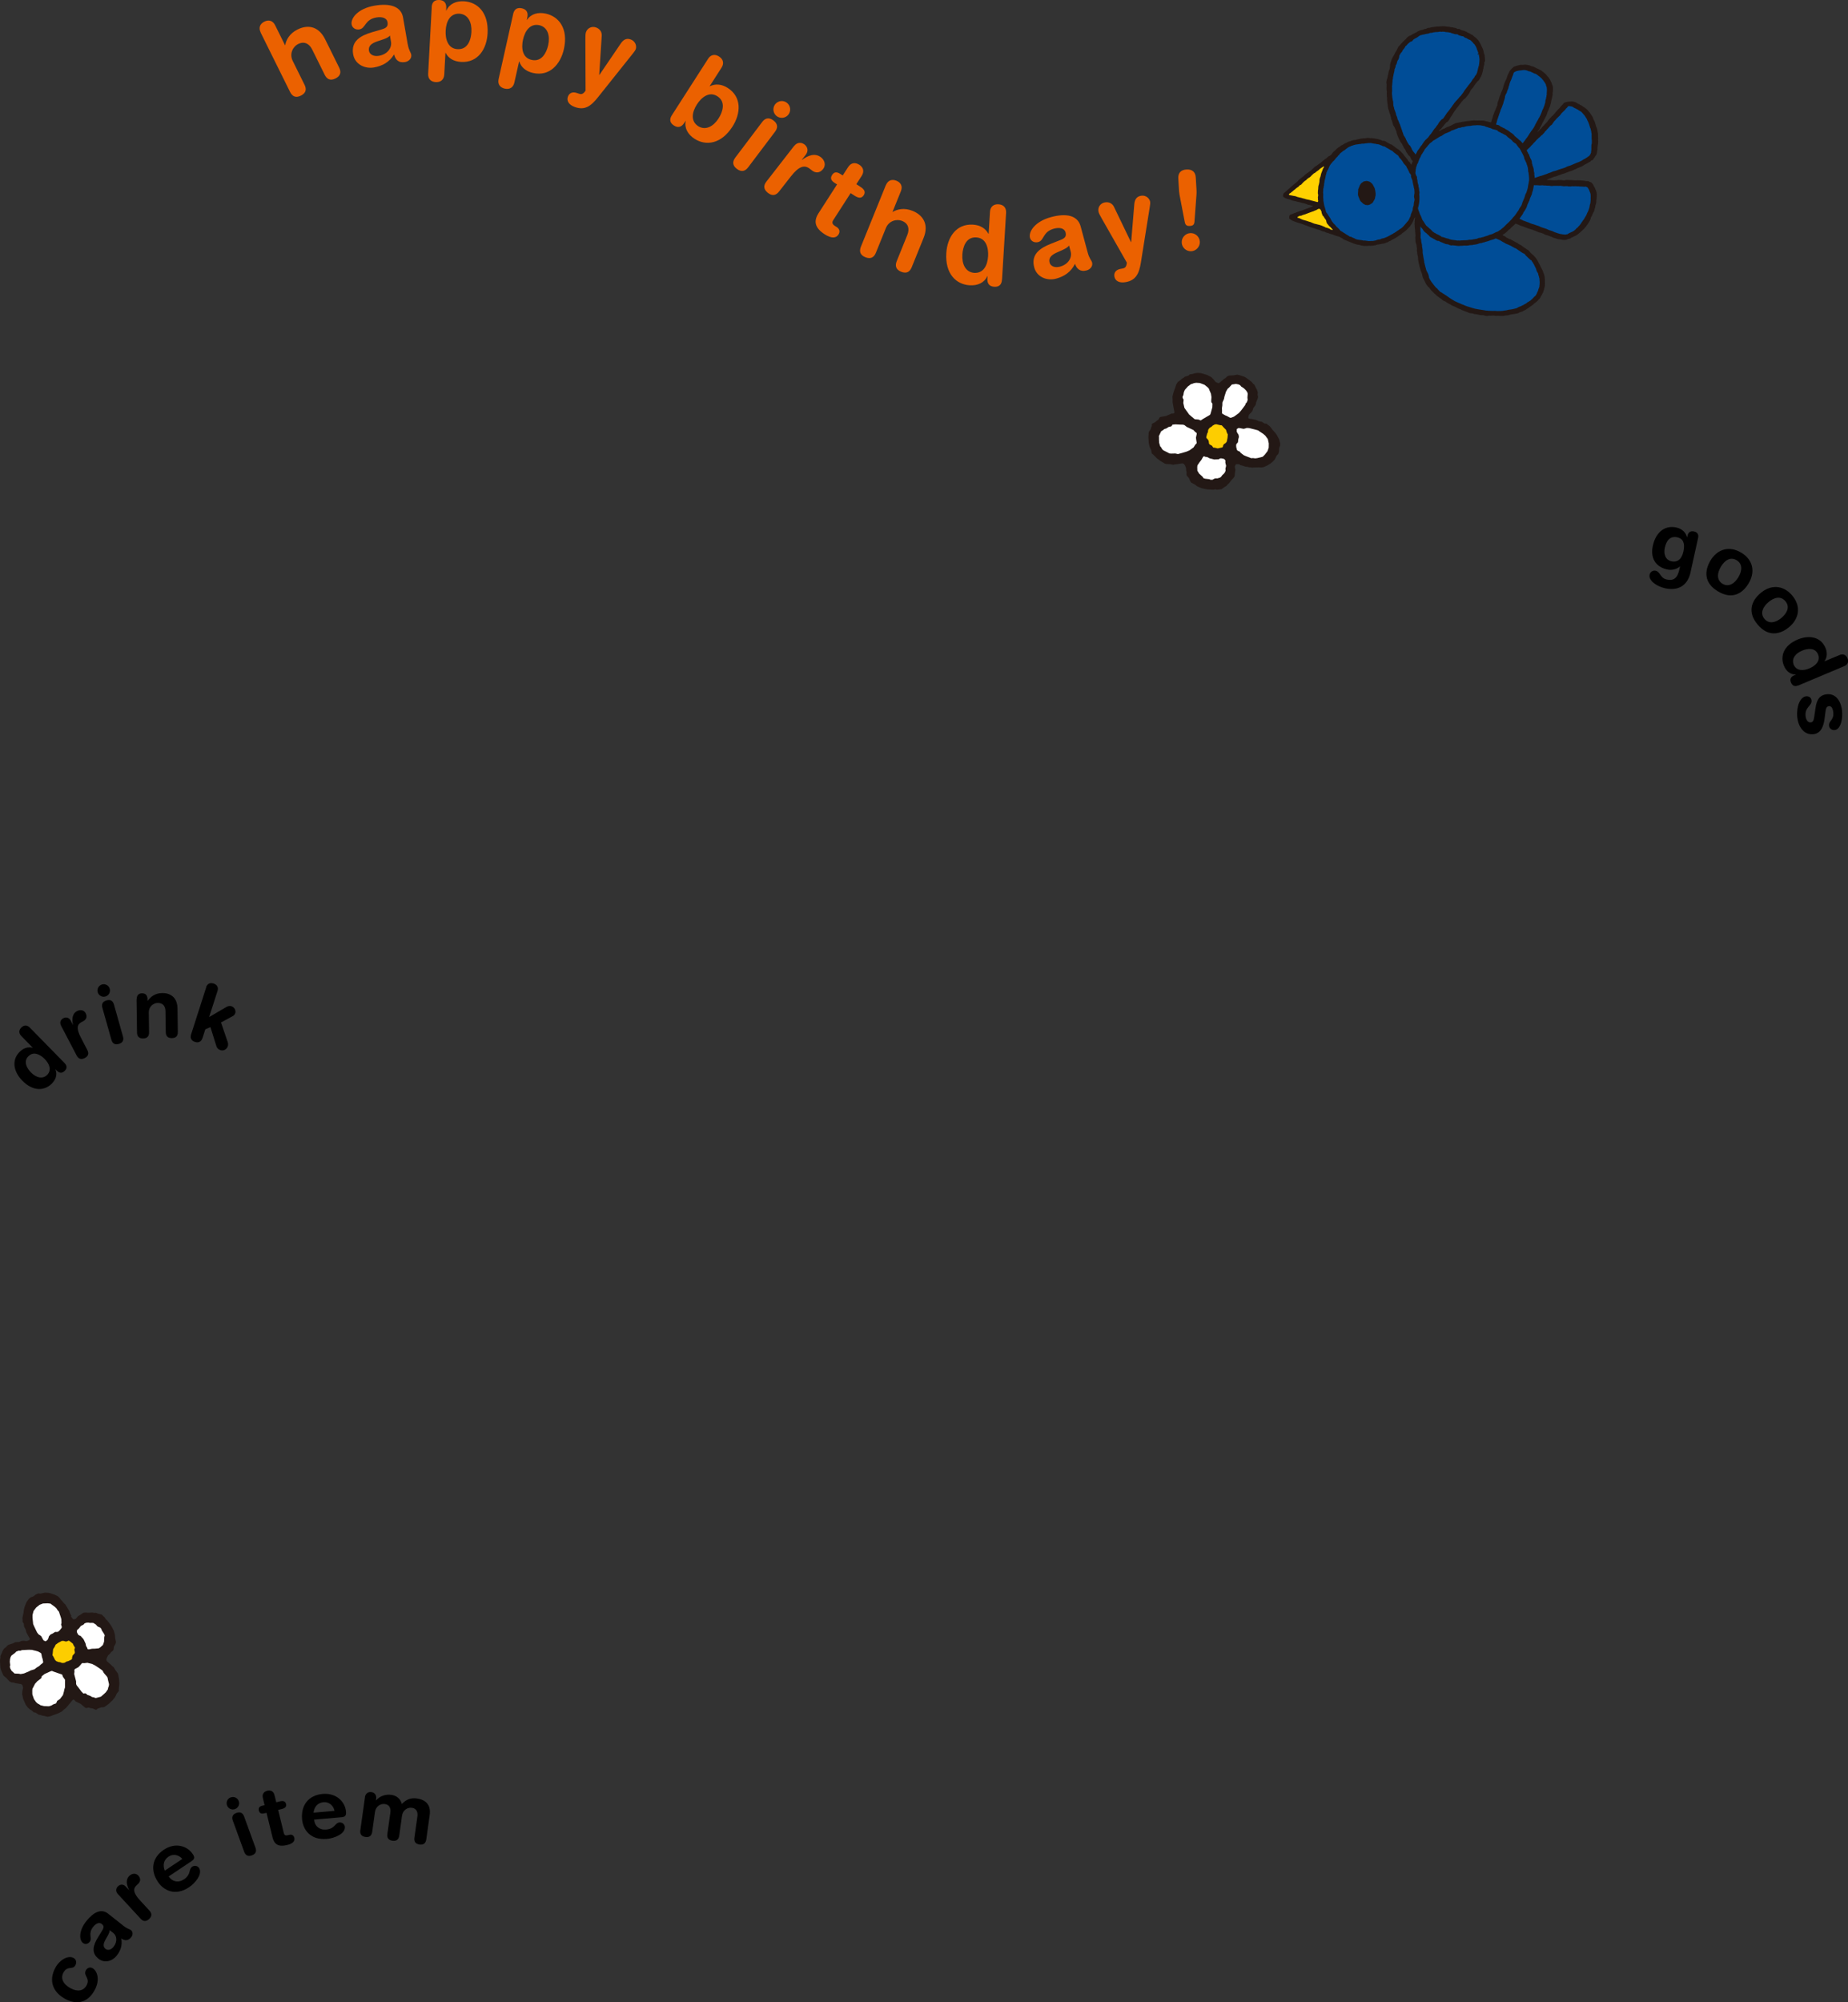 <?xml version="1.0" encoding="UTF-8"?>
<svg id="_レイヤー_2" data-name="レイヤー 2" xmlns="http://www.w3.org/2000/svg" viewBox="0 0 314.39 340.46">
  <rect x="0" y="0" width="314.39" height="340.46" fill="#333333" stroke="none"/>
  <defs>
    <style>
      .cls-1 {
        fill: #ffd100;
      }

      .cls-2 {
        fill: #fff;
      }

      .cls-2, .cls-3, .cls-4 {
        fill-rule: evenodd;
      }

      .cls-5, .cls-3 {
        fill: #231815;
      }

      .cls-4 {
        fill: #fdcd00;
      }

      .cls-6 {
        fill: #eb6100;
      }

      .cls-7 {
        fill: #004d97;
      }
    </style>
  </defs>
  <g id="_デザイン" data-name="デザイン">
    <g>
      <g>
        <path d="M10.98,180.76c.44.45.47.9.02,1.34-.43.42-.89.41-1.33-.04l-.22-.23-.02.02c.37.85.07,1.73-.64,2.43-1.22,1.2-3.16,1.36-5.01-.54-1.37-1.4-1.95-3.4-.41-4.91.65-.64,1.41-.86,2.17-.67l.02-.02-1.94-1.98c-.47-.48-.42-1.01.01-1.44s.97-.47,1.44.01l5.92,6.04ZM7.99,182.81c.85-.83.43-1.91-.39-2.74-.74-.75-1.88-1.36-2.76-.47-.93.91-.24,2.08.43,2.76.84.86,1.92,1.2,2.72.45Z"/>
        <path d="M10.39,174.41c-.29-.54-.08-1.03.38-1.27.46-.24.97-.13,1.26.41l.36.7h.03c-.19-.88-.18-1.88.7-2.33.57-.3,1.19-.15,1.45.36.35.67.03,1.14-.42,1.37l-.32.17c-.73.38-.86,1.1-.08,2.6l1.1,2.11c.25.49.28,1.01-.43,1.38-.71.37-1.12.05-1.38-.43l-2.65-5.06Z"/>
        <path d="M17.36,167.4c.57-.16,1.15.17,1.31.74.16.56-.17,1.15-.74,1.31s-1.15-.17-1.31-.74c-.16-.56.17-1.15.74-1.31ZM17.42,171.37c-.15-.53-.06-1.04.71-1.26.77-.22,1.11.18,1.26.71l1.53,5.43c.15.53.06,1.04-.71,1.26-.77.22-1.11-.18-1.26-.71l-1.53-5.43Z"/>
        <path d="M23.25,169.93c0-.61.27-1.02.91-1.03.64,0,.93.39.94,1.01v.27s.03,0,.03,0c.56-.76,1.3-1.3,2.46-1.32,1.23-.02,2.58.58,2.61,2.65l.05,3.98c0,.55-.21,1.02-1.01,1.03-.8.01-1.03-.46-1.04-1.01l-.05-3.57c-.01-.83-.42-1.41-1.31-1.4-.71,0-1.55.61-1.53,1.63l.05,3.38c0,.54-.21,1.02-1.01,1.03-.8.01-1.03-.46-1.04-1.01l-.08-5.64Z"/>
        <path d="M35.05,167.9c.21-.64.7-.85,1.29-.66.58.19.87.64.66,1.28l-1.42,4.42,2.93-1.71c.27-.15.57-.23.87-.13.44.14.8.68.64,1.17-.11.35-.27.42-.5.55l-1.92,1.04,1.15,3.37c.04.12.1.37,0,.69-.16.49-.7.82-1.22.65-.48-.15-.66-.47-.73-.73l-1-3.19-.87.38-.48,1.48c-.21.64-.7.85-1.28.66-.59-.19-.87-.64-.66-1.28l2.57-8Z"/>
      </g>
      <g>
        <path d="M287.61,97.3c-.53,2.41-2.25,3.19-4.33,2.73-1.52-.34-2.86-1.35-2.64-2.32.11-.49.57-.76,1.01-.67.83.19.77,1.25,1.89,1.5,1.22.27,1.85-.24,2.19-1.81l.09-.41h-.03c-.47.43-1.35.7-2.14.52-2.11-.47-2.9-2.07-2.46-4.04.57-2.58,2.29-3.48,3.97-3.11.97.21,1.64.83,1.84,1.66h.03s.05-.24.05-.24c.14-.62.52-.87,1.11-.74.61.14.83.53.69,1.14l-1.28,5.8ZM284.37,95.45c.89.2,1.7-.24,2.02-1.66.32-1.45-.08-2.21-1.01-2.42-1.29-.28-1.89.57-2.16,1.8-.2.92.02,2.03,1.16,2.28Z"/>
        <path d="M296.21,93.96c2.12,1.26,2.39,3.38,1.28,5.23-1.05,1.76-2.82,2.8-5.22,1.37s-2.32-3.48-1.28-5.24c1.1-1.85,3.09-2.62,5.21-1.36ZM293.05,99.27c1.05.62,2.05-.05,2.69-1.12.68-1.14.72-2.28-.3-2.89-1.02-.61-2-.04-2.68,1.11-.64,1.07-.75,2.27.29,2.9Z"/>
        <path d="M304.88,101.24c1.6,1.88,1.17,3.97-.47,5.36-1.56,1.32-3.58,1.74-5.38-.38s-1.08-4.05.48-5.37c1.64-1.4,3.77-1.48,5.37.39ZM300.18,105.24c.79.93,1.96.62,2.91-.19,1.01-.86,1.42-1.92.64-2.83-.77-.91-1.88-.68-2.89.18-.95.81-1.45,1.91-.66,2.84Z"/>
        <path d="M305.94,116.54c-.58.25-1,.1-1.25-.48-.23-.55-.05-.98.53-1.22l.3-.12v-.03c-.94.03-1.65-.57-2.03-1.49-.66-1.57-.09-3.44,2.35-4.46,1.81-.76,3.88-.55,4.72,1.43.35.84.28,1.63-.17,2.26v.02s2.57-1.07,2.57-1.07c.62-.26,1.1-.02,1.34.55s.07,1.08-.54,1.34l-7.8,3.28ZM305.14,113c.46,1.1,1.62,1.1,2.69.65.97-.41,1.95-1.25,1.46-2.39-.5-1.2-1.84-.99-2.72-.62-1.11.47-1.82,1.34-1.42,2.36Z"/>
        <path d="M313.38,120.88c.15,1.55-.31,3.17-1.25,3.26-.47.05-.92-.23-.97-.76-.08-.79.85-.91.73-2.2-.07-.71-.31-1.15-.74-1.11-.47.05-.54.52-.62,1.16l-.11.87c-.15,1.18-.51,2.61-1.93,2.75-1.66.16-2.58-1.37-2.73-2.9-.18-1.84.5-3.45,1.5-3.55.45-.04.88.17.93.74.08.88-1.16,1.08-1.02,2.59.07.72.43,1.15.85,1.11.52-.05.56-.5.67-1.25l.18-1.23c.18-1.21.58-2.18,1.94-2.31,1.66-.16,2.43,1.42,2.57,2.83Z"/>
      </g>
      <g>
        <path d="M9.39,334.64c.81-1.5,2.26-2.17,3.1-1.72.52.28.57.8.33,1.26-.46.85-1.35-.03-2.05,1.27-.38.7-.34,1.79,1.29,2.66,1.12.6,2.13.46,2.67-.52.68-1.26-.63-1.61-.12-2.56.25-.46.74-.57,1.1-.38.79.42,1.39,1.9.4,3.74-1.19,2.22-3.12,2.53-5.01,1.51-2.07-1.11-2.88-3.06-1.7-5.27Z"/>
        <path d="M21.07,327.51c.67.53.95.49,1.21.69.36.29.35.83.04,1.21-.55.69-1.17.58-1.68.21.2,1.17-.13,2.09-.8,2.94-.72.91-2.06,1.32-3.07.52-1.33-1.05-.9-2.35-.07-3.7l.66-1.07c.26-.42.42-.8-.05-1.16-.46-.36-1.03-.05-1.46.49-.94,1.19-.09,1.92-.59,2.55-.32.41-.82.46-1.15.19-.64-.5-.74-2.04.56-3.69,1.22-1.54,2.55-2.21,3.71-1.3l2.69,2.13ZM18.65,328.2c.03.31-.18.68-.29.89l-.37.65c-.43.75-.51,1.28-.03,1.66.36.29.93.18,1.36-.37.7-.88.55-1.87-.04-2.34l-.63-.49Z"/>
        <path d="M20.05,322.06c-.42-.45-.35-.97.04-1.33.38-.35.91-.38,1.32.08l.53.58.02-.02c-.4-.79-.66-1.75.07-2.42.47-.44,1.11-.45,1.5-.03.51.56.32,1.09-.05,1.43l-.27.25c-.61.56-.55,1.28.6,2.53l1.61,1.75c.37.4.53.9-.06,1.44-.59.54-1.07.34-1.44-.06l-3.87-4.2Z"/>
        <path d="M28.69,319.06c.6.9,1.62,1.16,2.61.5,1.28-.86.72-1.69,1.41-2.15.41-.27.93-.12,1.14.2.68,1.02-.64,2.6-1.66,3.28-2.37,1.59-4.34.58-5.33-.9-1.32-1.98-1.01-4.1,1-5.45,1.96-1.31,4-.67,4.93.73.39.58.32.85-.25,1.23l-3.84,2.57ZM31.02,316.09c-.62-.72-1.58-.9-2.34-.39-.85.57-1.01,1.43-.65,2.39l2.98-1.99Z"/>
        <path d="M39.26,305.63c.55-.2,1.16.08,1.36.63.2.55-.08,1.16-.64,1.36-.55.2-1.16-.08-1.36-.64s.08-1.16.64-1.36ZM39.61,309.58c-.19-.51-.14-1.04.61-1.31.75-.27,1.12.1,1.31.61l1.93,5.3c.19.51.14,1.04-.61,1.31-.75.27-1.12-.1-1.31-.61l-1.93-5.3Z"/>
        <path d="M45.33,308.25l-.34.08c-.56.14-.84-.02-.95-.46s.07-.71.63-.84l.34-.08-.29-1.21c-.16-.65.15-1.09.75-1.24.6-.15,1.07.1,1.23.75l.3,1.21.6-.15c.58-.14.94-.04,1.06.43.12.47-.15.73-.74.87l-.6.15.97,3.97c.07.3.28.42.63.34l.29-.07c.43-.11.75.07.86.5.14.57-.27,1-1.23,1.23-1.44.35-2.18-.1-2.47-1.27l-1.03-4.22Z"/>
        <path d="M53.44,309.41c.09,1.08.86,1.79,2.05,1.69,1.54-.13,1.45-1.14,2.27-1.21.49-.04.87.35.91.72.11,1.23-1.81,1.97-3.04,2.08-2.84.25-4.09-1.58-4.24-3.35-.21-2.37,1.09-4.08,3.5-4.3,2.34-.2,3.83,1.34,3.97,3.01.06.7-.13.9-.82.96l-4.6.4ZM56.91,307.92c-.19-.93-.95-1.55-1.86-1.47-1.02.09-1.58.77-1.71,1.78l3.57-.31Z"/>
        <path d="M62.08,305.61c.09-.61.5-.96,1.1-.88.59.08.9.54.81,1.14l-.04.26h.03c.64-.73,1.6-1.07,2.62-.93.69.1,1.52.54,1.76,1.55.68-.71,1.47-1.09,2.56-.94,1.4.2,2.43.99,2.18,2.81l-.58,4.15c-.08.54-.36.98-1.15.87-.79-.11-.95-.61-.87-1.15l.51-3.63c.1-.72-.14-1.35-.93-1.46-.78-.11-1.56.42-1.69,1.36l-.47,3.37c-.08.54-.36.98-1.15.87s-.95-.61-.87-1.15l.51-3.63c.1-.72-.13-1.35-.93-1.46-.78-.11-1.56.42-1.69,1.36l-.47,3.37c-.08.54-.36.98-1.15.87-.79-.11-.95-.61-.87-1.15l.79-5.59Z"/>
      </g>
      <g>
        <path class="cls-6" d="M44.35,5.52c-.4-.81-.12-1.47.62-1.84.74-.37,1.44-.19,1.84.62l1.68,3.39.03-.02c.17-.88.71-1.97,2.11-2.66,1.48-.74,3.47-.8,4.7,1.7l2.37,4.79c.33.66.34,1.36-.62,1.84-.96.48-1.51.04-1.84-.62l-2.13-4.3c-.49-.99-1.33-1.46-2.4-.93-.86.43-1.52,1.64-.91,2.87l2.01,4.06c.33.66.34,1.36-.62,1.84-.96.48-1.51.04-1.84-.62l-5.01-10.11Z"/>
        <path class="cls-6" d="M69.37,7.53c.2,1.13.52,1.34.59,1.77.11.61-.39,1.14-1.04,1.25-1.17.2-1.68-.47-1.87-1.3-.85,1.35-2.01,1.97-3.43,2.22-1.54.27-3.24-.52-3.54-2.23-.39-2.24,1.2-3.17,3.24-3.77l1.62-.47c.64-.19,1.13-.43.99-1.21-.13-.78-.99-.97-1.9-.82-2,.35-1.8,1.84-2.88,2.03-.68.12-1.23-.28-1.33-.84-.19-1.08,1.09-2.71,3.87-3.19,2.59-.45,4.54.07,4.88,2.01l.79,4.54ZM66.33,6.05c-.25.33-.79.52-1.09.63l-.96.32c-1.1.36-1.65.82-1.51,1.64.11.61.77,1.01,1.7.85,1.48-.26,2.22-1.38,2.05-2.38l-.18-1.06Z"/>
        <path class="cls-6" d="M73.44,1.23c.04-.84.46-1.27,1.31-1.23.81.04,1.21.52,1.17,1.36l-.02.43h.04c.51-1.14,1.65-1.64,2.99-1.57,2.29.12,4.21,1.9,4.02,5.45-.14,2.63-1.61,5.02-4.5,4.86-1.26-.07-2.17-.62-2.63-1.53h-.04s-.2,3.66-.2,3.66c-.05.9-.62,1.34-1.44,1.3-.83-.04-1.35-.54-1.3-1.44l.61-11.29ZM78.18,2.33c-1.6-.08-2.28,1.31-2.36,2.87-.08,1.41.36,3.09,2.04,3.16,1.75.09,2.28-1.65,2.34-2.93.09-1.62-.56-2.99-2.02-3.1Z"/>
        <path class="cls-6" d="M87.29,2.41c.19-.83.67-1.18,1.49-1,.79.18,1.11.71.93,1.54l-.09.42h.04c.7-1.03,1.9-1.34,3.21-1.05,2.24.5,3.84,2.57,3.06,6.04-.58,2.57-2.42,4.68-5.24,4.05-1.23-.28-2.04-.98-2.34-1.95h-.04s-.8,3.57-.8,3.57c-.2.88-.83,1.22-1.64,1.04-.81-.18-1.24-.76-1.04-1.64l2.47-11.03ZM91.78,4.29c-1.56-.35-2.46.92-2.8,2.44-.31,1.38-.16,3.11,1.48,3.46,1.71.38,2.52-1.25,2.8-2.5.35-1.58-.05-3.04-1.48-3.4Z"/>
        <path class="cls-6" d="M101.94,12.73h.04s3.62-5.32,3.62-5.32c.4-.6.93-.97,1.64-.72,1.03.36,1.04,1.31.93,1.63-.07.21-.24.46-.48.75l-5.96,7.47c-1.24,1.56-2.27,2.24-3.9,1.67-1.16-.4-1.44-1.14-1.22-1.76.24-.69.86-.88,1.55-.63l.27.09c.34.12.72.23,1.19-.5l-.03-8.63c0-.7,0-1.02.1-1.32.25-.71,1-1.04,1.69-.8.69.24,1.04.8.99,1.44l-.43,6.64Z"/>
        <path class="cls-6" d="M120.44,10.02c.49-.76,1.2-.86,1.89-.41.7.45.9,1.14.42,1.9l-2.01,3.13.03.02c.94-.45,2-.37,3.03.29,2.44,1.56,2.23,4.36.81,6.58-1.92,2.99-4.52,3.31-6.45,2.07-1.12-.72-1.75-1.8-1.51-3.02l-.03-.02-.23.36c-.46.71-1.06.86-1.74.42-.71-.46-.8-1.05-.34-1.76l6.14-9.56ZM122.06,16.38c-1.4-.92-2.74.19-3.5,1.38-.84,1.31-1.11,2.84.24,3.71,1.26.76,2.58.02,3.45-1.34.69-1.08,1.28-2.8-.19-3.75Z"/>
        <path class="cls-6" d="M129.66,20.75c.44-.59,1.07-.91,1.92-.27s.71,1.34.27,1.92l-4.57,6.05c-.44.59-1.07.91-1.92.27-.85-.65-.71-1.33-.27-1.92l4.57-6.05ZM133.86,17.47c.63.48.75,1.37.28,2s-1.37.75-2,.28c-.63-.48-.75-1.37-.28-2,.48-.63,1.37-.76,2-.28Z"/>
        <path class="cls-6" d="M135.11,24.82c.51-.65,1.21-.67,1.76-.25.55.43.7,1.12.19,1.77l-.65.83.03.02c.96-.71,2.17-1.26,3.23-.44.68.53.84,1.37.37,1.98-.62.8-1.38.67-1.91.25l-.39-.3c-.88-.68-1.83-.44-3.22,1.35l-1.97,2.52c-.45.58-1.08.9-1.92.24s-.69-1.35-.24-1.92l4.71-6.06Z"/>
        <path class="cls-6" d="M142.39,31.35l-.4-.25c-.65-.42-.76-.84-.43-1.35.33-.51.76-.59,1.41-.17l.4.25.91-1.41c.49-.76,1.2-.86,1.9-.41.7.45.9,1.14.41,1.9l-.91,1.41.7.45c.68.44.91.88.56,1.43-.36.55-.85.52-1.53.09l-.7-.45-2.97,4.62c-.22.35-.16.66.26.93l.33.21c.51.33.62.8.31,1.29-.43.66-1.23.66-2.34-.05-1.68-1.08-1.92-2.22-1.05-3.58l3.16-4.91Z"/>
        <path class="cls-6" d="M150.71,31.49c.34-.84,1.02-1.07,1.79-.76.77.31,1.1.95.76,1.79l-1.42,3.51h.03c.77-.44,1.94-.76,3.39-.17,1.53.62,2.9,2.07,1.85,4.64l-2.01,4.95c-.28.68-.79,1.16-1.79.76-.99-.4-1.03-1.11-.76-1.79l1.8-4.45c.42-1.03.21-1.97-.89-2.41-.89-.36-2.23-.05-2.75,1.22l-1.7,4.2c-.28.68-.79,1.16-1.79.76-.99-.4-1.03-1.11-.76-1.79l4.24-10.46Z"/>
        <path class="cls-6" d="M170.46,47.54c-.05.84-.47,1.27-1.32,1.22-.81-.05-1.21-.53-1.16-1.37l.03-.43h-.04c-.52,1.13-1.66,1.63-3,1.55-2.29-.14-4.2-1.93-3.98-5.48.16-2.63,1.64-5.01,4.54-4.83,1.22.07,2.13.64,2.62,1.55h.04s.23-3.72.23-3.72c.05-.9.63-1.34,1.45-1.29.83.05,1.34.55,1.29,1.45l-.69,11.34ZM165.72,46.4c1.6.1,2.29-1.29,2.38-2.85.08-1.41-.34-3.09-2.01-3.18-1.75-.11-2.29,1.63-2.37,2.91-.1,1.62.53,2.99,2,3.12Z"/>
        <path class="cls-6" d="M185.04,42.93c.3,1.11.64,1.29.75,1.71.16.6-.29,1.17-.92,1.34-1.14.31-1.72-.31-1.98-1.12-.73,1.42-1.82,2.14-3.22,2.52-1.51.41-3.27-.23-3.72-1.9-.59-2.2.91-3.27,2.88-4.05l1.57-.62c.62-.24,1.09-.53.88-1.29-.21-.76-1.08-.88-1.97-.64-1.96.53-1.63,2-2.68,2.28-.67.18-1.25-.17-1.4-.71-.29-1.05.84-2.8,3.57-3.53,2.54-.69,4.52-.34,5.04,1.56l1.2,4.45ZM181.87,41.74c-.22.35-.74.59-1.03.73l-.92.41c-1.07.46-1.57.97-1.36,1.77.16.6.86.94,1.77.69,1.45-.39,2.09-1.58,1.82-2.56l-.28-1.04Z"/>
        <path class="cls-6" d="M192.4,41.17h.04s.53-6.43.53-6.43c.06-.72.34-1.3,1.08-1.44,1.07-.2,1.55.63,1.61.97.04.22.02.51-.05.89l-1.51,9.44c-.31,1.97-.88,3.06-2.58,3.37-1.2.22-1.81-.28-1.93-.93-.13-.72.32-1.19,1.04-1.32l.28-.05c.35-.06.74-.15.79-1.02l-4.27-7.5c-.34-.61-.5-.88-.56-1.2-.13-.74.36-1.4,1.08-1.53.72-.13,1.29.18,1.57.76l2.89,6Z"/>
        <path class="cls-6" d="M203.56,32.36c.02.28,0,.58-.02.89l-.33,4.43c-.04.55-.3.72-.78.74-.49.03-.76-.11-.87-.65l-.84-4.36c-.05-.3-.11-.6-.13-.88l-.13-2.18c-.06-.96.46-1.48,1.4-1.53.94-.05,1.51.4,1.57,1.36l.13,2.18ZM202.49,39.64c.84-.05,1.58.6,1.63,1.45.05.84-.61,1.58-1.45,1.63-.84.05-1.58-.6-1.63-1.45-.05-.84.6-1.58,1.45-1.63Z"/>
      </g>
      <g>
        <polyline class="cls-5" points="250.11 53.26 249.97 53.22 249.92 53.19 249.83 53.17 249.78 53.14 249.49 53.02 249.37 52.98 249.23 52.92 249.12 52.89 249.03 52.86 248.92 52.8 248.8 52.77 248.57 52.66 248.47 52.58 248.39 52.56 248.19 52.5 248.13 52.46 247.86 52.34 247.68 52.23 247.47 52.13 247.33 52.09 247.24 52.04 247.14 52.01 247.04 51.95 246.96 51.93 246.84 51.85 246.78 51.79 246.67 51.73 246.54 51.68 246.39 51.58 246.33 51.56 246.24 51.51 246.16 51.46 246.04 51.38 245.96 51.31 245.91 51.27 245.63 51.17 245.55 51.11 245.49 51.09 245.42 51.04 245.3 50.91 245.16 50.82 245.03 50.71 244.96 50.69 244.9 50.64 244.83 50.58 244.74 50.51 244.51 50.34 244.39 50.25 244.31 50.17 244.22 50.08 244.14 50.01 243.99 49.88 243.87 49.75 243.68 49.56 243.47 49.36 243.3 49.12 243.19 48.97 243.12 48.87 243.07 48.85 242.98 48.8 242.81 48.56 242.69 48.43 242.66 48.37 242.56 48.2 242.49 48.05 242.44 47.96 242.37 47.79 242.32 47.7 242.29 47.64 242.22 47.51 242.19 47.45 242.09 47.27 242.03 47.13 242.02 47.02 241.97 46.86 241.94 46.62 241.93 46.59 241.82 46.33 241.74 46.1 241.71 46.06 241.69 46.01 241.66 45.92 241.65 45.81 241.6 45.7 241.59 45.58 241.55 45.51 241.53 45.41 241.49 45.3 241.46 45.13 241.41 44.93 241.37 44.82 241.36 44.71 241.28 44.34 241.27 44.22 241.25 44.13 241.25 43.89 241.24 43.84 241.22 43.67 241.21 43.56 241.15 43.35 241.14 43.28 241.12 43.18 241.1 42.98 241.1 42.9 241.08 42.81 241.05 42.68 241.04 42.53 241.06 42.38 241.06 42.28 241.03 42.1 241.01 41.98 241 41.85 240.98 41.66 240.96 41.56 240.91 41.45 240.86 41.31 240.8 41.02 240.8 40.77 240.79 40.6 240.78 40.48 240.79 40.2 240.81 40.1 240.8 39.97 240.8 39.9 240.78 39.74 240.78 39.63 240.75 39.39 240.74 39.23 240.74 39.12 240.72 38.96 240.68 38.59 240.68 38.52 240.67 38.35 240.67 38.27 240.64 38.09 240.68 37.74 240.65 37.66 240.68 37.59 240.69 37.31 240.7 37.23 240.74 37.12 240.78 36.94 240.78 36.94 240.7 37.02 240.61 37.11 240.59 37.16 240.55 37.23 240.53 37.31 240.42 37.57 240.42 37.6 240.41 37.63 240.37 37.66 240.34 37.75 240.32 37.78 240.29 37.83 240.27 37.87 240.24 37.94 240.18 38.04 240.09 38.18 240.04 38.23 239.97 38.32 239.94 38.4 239.9 38.46 239.85 38.51 239.78 38.6 239.72 38.64 239.63 38.76 239.51 38.85 239.46 38.91 239.35 39.04 239.3 39.08 239.23 39.15 239.11 39.24 239.06 39.29 238.98 39.35 238.91 39.41 238.75 39.53 238.66 39.58 238.56 39.65 238.52 39.71 238.44 39.79 238.32 39.88 238.11 39.99 237.95 40.13 237.77 40.23 237.71 40.29 237.62 40.33 237.57 40.35 237.41 40.47 237.3 40.53 237.12 40.62 237.07 40.66 236.96 40.7 236.92 40.73 236.85 40.76 236.8 40.79 236.64 40.9 236.52 40.96 236.35 41.02 236.23 41.1 236.12 41.16 236.07 41.18 236 41.22 235.83 41.26 235.72 41.31 235.57 41.37 235.5 41.38 235.41 41.42 235.28 41.43 235.09 41.45 235.04 41.47 234.95 41.51 234.82 41.51 234.75 41.52 234.69 41.54 234.62 41.56 234.55 41.56 234.46 41.58 234.3 41.59 234.21 41.62 234.07 41.68 233.98 41.72 233.81 41.72 233.75 41.74 233.49 41.79 233.4 41.77 233.3 41.78 233.18 41.81 233.13 41.8 232.89 41.79 232.84 41.79 232.75 41.8 232.68 41.81 232.59 41.81 232.41 41.82 232.31 41.81 232.24 41.82 232.17 41.82 231.98 41.81 231.91 41.8 231.67 41.76 231.62 41.74 231.57 41.74 231.43 41.7 231.34 41.65 231.27 41.66 231.22 41.65 231.13 41.64 230.9 41.59 230.76 41.55 230.54 41.48 230.47 41.46 230.41 41.45 230.19 41.38 230.05 41.3 229.99 41.29 229.9 41.25 229.63 41.14 229.51 41.09 229.38 41.05 229.26 41 229.22 40.96 229.14 40.94 228.99 40.87 228.89 40.84 228.84 40.82 228.72 40.77 228.67 40.74 228.6 40.71 228.46 40.63 228.41 40.57 228.36 40.52 228.25 40.48 228.15 40.42 228.07 40.39 228.03 40.35 227.9 40.28 227.84 40.26 227.75 40.22 227.63 40.19 227.45 40.14 227.3 40.1 227.24 40.07 227.18 40.06 227.09 40.02 226.98 39.99 226.93 39.96 226.74 39.88 226.62 39.85 226.53 39.82 226.43 39.81 226.37 39.78 226.18 39.72 226.06 39.67 225.92 39.62 225.84 39.6 225.62 39.54 225.57 39.51 225.51 39.5 225.43 39.43 225.35 39.42 225.25 39.38 225.17 39.37 225.08 39.34 225.03 39.34 224.99 39.32 224.85 39.27 224.77 39.23 224.45 39.09 224.39 39.07 224.16 39.03 224.02 38.97 223.97 38.94 223.92 38.95 223.84 38.92 223.72 38.87 223.66 38.85 223.58 38.82 223.5 38.81 223.42 38.78 223.21 38.71 223.03 38.66 222.86 38.59 222.77 38.56 222.59 38.49 222.26 38.36 222.13 38.32 222.07 38.3 222.01 38.28 221.81 38.2 221.58 38.11 221.51 38.09 221.39 38.04 221.33 38.02 221.02 37.93 220.72 37.85 220.56 37.79 220.5 37.77 220.32 37.7 220.15 37.64 220.07 37.61 219.76 37.47 219.58 37.35 219.46 37.26 219.39 37.22 219.34 37.17 219.32 37.12 219.34 37.04 219.33 36.86 219.34 36.79 219.39 36.63 219.45 36.56 219.57 36.47 219.64 36.46 219.79 36.41 219.9 36.37 219.99 36.34 220.05 36.3 220.1 36.28 220.17 36.25 220.25 36.23 220.42 36.18 220.55 36.11 220.66 36.06 220.76 36.04 220.82 36.01 220.87 36 220.98 35.96 221.08 35.9 221.36 35.83 221.49 35.79 221.6 35.75 221.7 35.72 221.79 35.68 221.85 35.65 221.97 35.62 222.09 35.56 222.23 35.51 222.34 35.46 222.41 35.46 222.46 35.44 222.53 35.4 222.61 35.36 222.77 35.31 222.83 35.29 222.88 35.27 222.96 35.25 223 35.22 223.05 35.2 223.24 35.14 223.29 35.11 223.33 35.09 223.37 35.06 223.37 35.05 223.36 35.04 223.26 34.99 223.17 34.98 222.98 34.92 222.9 34.89 222.84 34.87 222.74 34.84 222.59 34.83 222.46 34.79 222.32 34.73 222.06 34.63 221.99 34.61 221.88 34.58 221.74 34.56 221.56 34.52 221.49 34.5 221.37 34.46 221.29 34.45 221.24 34.42 221.15 34.4 220.95 34.36 220.71 34.3 220.59 34.28 220.37 34.2 220.25 34.19 220.11 34.15 220.05 34.15 219.99 34.13 219.9 34.11 219.66 34.02 219.49 33.94 219.43 33.92 219.29 33.88 219.02 33.82 218.84 33.75 218.73 33.7 218.58 33.65 218.54 33.62 218.44 33.54 218.38 33.51 218.34 33.48 218.3 33.44 218.28 33.34 218.27 33.27 218.3 33.17 218.3 33.11 218.31 33.03 218.34 32.97 218.39 32.87 218.45 32.81 218.51 32.77 218.59 32.7 218.69 32.61 218.8 32.51 218.87 32.46 218.96 32.38 219.02 32.31 219.1 32.24 219.17 32.2 219.25 32.12 219.32 32.07 219.36 32.03 219.4 32 219.46 31.93 219.66 31.76 219.77 31.65 219.88 31.56 219.96 31.49 220.01 31.45 220.16 31.33 220.4 31.13 220.53 31.04 220.61 30.95 220.67 30.9 220.82 30.79 220.83 30.76 220.9 30.65 220.97 30.59 221.13 30.45 221.24 30.36 221.29 30.32 221.35 30.29 221.4 30.24 221.54 30.13 221.66 30.04 221.72 30.01 221.78 29.97 221.81 29.92 221.91 29.82 222.03 29.71 222.08 29.66 222.23 29.56 222.3 29.5 222.36 29.46 222.41 29.42 222.51 29.36 222.61 29.29 222.68 29.23 222.87 29.1 222.96 29.04 223.03 29 223.15 28.87 223.23 28.78 223.48 28.57 223.56 28.47 223.68 28.37 223.84 28.27 223.91 28.22 224.01 28.16 224.23 28 224.35 27.89 224.42 27.85 224.5 27.82 224.62 27.72 224.74 27.62 225.02 27.38 225.07 27.33 225.21 27.23 225.46 27.02 225.59 26.97 225.66 26.89 225.81 26.77 225.87 26.7 225.99 26.6 226.06 26.56 226.17 26.52 226.23 26.48 226.29 26.45 226.33 26.42 226.53 26.25 226.59 26.14 226.64 26.08 226.76 25.9 226.8 25.87 226.89 25.79 226.96 25.72 227.11 25.61 227.18 25.53 227.32 25.39 227.45 25.27 227.49 25.24 227.61 25.13 227.72 25.05 227.78 25.03 227.9 24.96 227.97 24.88 228.03 24.85 228.09 24.8 228.13 24.78 228.19 24.72 228.29 24.69 228.36 24.65 228.44 24.62 228.48 24.59 228.58 24.51 228.66 24.48 228.71 24.45 228.81 24.37 228.89 24.35 229.15 24.23 229.43 24.08 229.55 24.06 229.62 24.04 229.69 24.04 229.72 24.02 229.79 23.97 229.86 23.96 230.01 23.9 230.26 23.83 230.33 23.82 230.43 23.8 230.51 23.81 230.58 23.81 230.69 23.76 230.8 23.73 231.04 23.68 231.17 23.64 231.27 23.64 231.37 23.6 231.46 23.59 231.56 23.57 231.62 23.57 231.8 23.54 231.87 23.54 232.07 23.51 232.24 23.52 232.44 23.48 232.54 23.45 232.76 23.45 232.82 23.46 232.87 23.46 232.97 23.46 233.13 23.5 233.19 23.51 233.28 23.47 233.33 23.47 233.48 23.5 233.93 23.56 234.14 23.61 234.34 23.63 234.58 23.7 234.66 23.71 234.81 23.78 234.87 23.79 235.12 23.89 235.19 23.93 235.27 23.95 235.32 23.93 235.39 23.93 235.46 23.95 235.6 23.99 235.7 24.03 235.92 24.17 236.07 24.26 236.3 24.39 236.42 24.45 236.54 24.52 236.6 24.54 236.77 24.6 236.91 24.7 236.95 24.74 237.14 24.86 237.24 24.94 237.28 24.96 237.39 25.06 237.49 25.14 237.56 25.2 237.7 25.29 237.89 25.4 237.98 25.47 238.24 25.69 238.31 25.78 238.45 25.92 238.55 26.03 238.58 26.07 238.69 26.16 238.72 26.21 238.78 26.29 238.84 26.38 238.92 26.49 239.01 26.61 239.09 26.68 239.14 26.75 239.25 26.89 239.36 27.02 239.46 27.16 239.54 27.27 239.57 27.33 239.6 27.39 239.64 27.45 239.72 27.48 239.77 27.51 239.81 27.57 239.88 27.67 239.92 27.74 239.97 27.85 240.04 27.91 240.08 27.96 240.09 28.03 240.1 28.05 240.11 28.04 240.13 27.94 240.18 27.82 240.35 27.39 240.34 27.36 240.27 27.32 240.19 27.24 240.1 27.12 240.08 27.05 239.96 26.8 239.87 26.6 239.76 26.52 239.65 26.4 239.62 26.39 239.57 26.39 239.55 26.39 239.54 26.35 239.57 26.31 239.52 26.22 239.37 26.02 239.29 25.92 239.23 25.82 239.16 25.63 239.09 25.5 239.03 25.38 238.93 25.27 238.89 25.2 238.84 25.15 238.77 24.96 238.71 24.86 238.64 24.73 238.6 24.65 238.52 24.5 238.49 24.41 238.33 24.24 238.3 24.2 238.24 24.1 238.18 23.98 238.14 23.92 238.12 23.88 238.07 23.77 237.98 23.59 237.83 23.25 237.78 23.14 237.73 22.98 237.69 22.89 237.66 22.8 237.61 22.65 237.58 22.5 237.58 22.41 237.55 22.35 237.53 22.27 237.47 22.17 237.4 21.99 237.34 21.85 237.29 21.71 237.24 21.64 237.14 21.48 237.01 21.27 236.98 21.17 236.96 21.1 236.92 20.94 236.91 20.85 236.87 20.8 236.83 20.63 236.79 20.5 236.7 20.32 236.67 20.24 236.64 20.15 236.64 19.98 236.6 19.85 236.57 19.77 236.53 19.63 236.49 19.44 236.44 19.35 236.39 19.19 236.35 19.08 236.34 18.99 236.31 18.89 236.27 18.77 236.19 18.55 236.13 18.26 236.11 18.18 236.11 18.12 236.08 17.9 236.07 17.79 236.06 17.7 236.03 17.57 236.01 17.3 235.99 17.18 235.98 17.04 235.97 16.97 235.96 16.81 235.99 16.68 235.99 16.64 235.95 16.54 235.94 16.41 235.93 16.34 235.93 16.14 235.92 15.98 235.92 15.91 235.93 15.66 235.93 15.53 235.91 15.47 235.89 15.27 235.88 14.95 235.89 14.85 235.89 14.8 235.88 14.6 235.89 14.52 235.9 14.35 235.87 14.2 235.85 13.98 235.87 13.85 235.92 13.56 235.95 13.5 236.02 13.28 236.06 13.12 236.08 13.02 236.08 12.95 236.11 12.81 236.14 12.74 236.18 12.61 236.21 12.32 236.27 12.13 236.29 12.04 236.34 11.91 236.4 11.76 236.44 11.6 236.45 11.52 236.49 11.19 236.47 11.12 236.47 11.05 236.54 10.72 236.59 10.61 236.61 10.5 236.64 10.45 236.68 10.33 236.74 10.14 236.84 9.92 237 9.6 237.07 9.51 237.11 9.44 237.14 9.39 237.21 9.27 237.24 9.19 237.27 9.13 237.33 9.01 237.47 8.75 237.52 8.69 237.58 8.59 237.62 8.51 237.67 8.45 237.69 8.37 237.73 8.29 237.77 8.21 237.81 8.15 237.84 8.07 237.88 7.97 237.97 7.88 238.08 7.76 238.13 7.71 238.18 7.65 238.29 7.52 238.37 7.43 238.46 7.33 238.5 7.3 238.56 7.23 238.66 7.1 238.72 7.05 238.85 6.94 238.91 6.87 239.01 6.77 239.08 6.71 239.15 6.66 239.24 6.54 239.41 6.35 239.45 6.32 239.49 6.28 239.56 6.22 239.65 6.18 239.78 6.1 239.87 6.07 239.93 6.03 240 6.02 240.13 5.94 240.19 5.91 240.37 5.78 240.49 5.73 240.63 5.66 240.71 5.61 240.81 5.57 240.88 5.53 240.95 5.51 241.06 5.43 241.23 5.32 241.32 5.28 241.54 5.19 241.76 5.12 241.9 5.1 241.98 5.07 242.03 5.06 242.16 5.01 242.39 4.92 242.45 4.92 242.57 4.91 242.68 4.87 242.74 4.83 242.87 4.76 242.99 4.73 243.12 4.75 243.27 4.71 243.48 4.64 243.58 4.65 243.67 4.61 243.81 4.61 243.86 4.6 243.98 4.57 244.14 4.56 244.23 4.54 244.28 4.54 244.33 4.53 244.41 4.51 244.67 4.51 244.95 4.5 245.03 4.48 245.16 4.48 245.27 4.48 245.39 4.46 245.69 4.47 245.81 4.47 246.2 4.54 246.27 4.53 246.39 4.55 246.57 4.56 246.65 4.57 246.76 4.63 246.99 4.63 247.13 4.65 247.37 4.72 247.58 4.75 247.74 4.79 247.86 4.88 248.05 4.93 248.1 4.91 248.15 4.9 248.29 4.94 248.37 4.98 248.51 5.06 248.6 5.11 248.67 5.13 248.73 5.16 248.91 5.19 248.99 5.23 249.15 5.25 249.27 5.33 249.47 5.4 249.53 5.43 249.61 5.5 249.68 5.55 249.77 5.57 249.83 5.6 249.91 5.63 249.95 5.66 250.03 5.7 250.26 5.85 250.32 5.88 250.44 5.92 250.52 5.95 250.6 6.05 250.72 6.14 250.77 6.19 250.86 6.28 250.98 6.35 251.18 6.52 251.23 6.57 251.31 6.66 251.4 6.77 251.48 6.84 251.6 7.03 251.66 7.09 251.72 7.21 251.76 7.27 251.79 7.33 251.87 7.47 251.95 7.64 251.98 7.7 252.06 7.9 252.11 7.99 252.17 8.13 252.19 8.18 252.25 8.28 252.29 8.39 252.34 8.53 252.35 8.6 252.39 8.73 252.42 8.88 252.43 9.01 252.48 9.1 252.52 9.22 252.57 9.38 252.58 9.62 252.62 9.86 252.62 10.03 252.64 10.31 252.64 10.39 252.6 10.48 252.54 10.55 252.51 10.61 252.52 10.83 252.52 10.94 252.49 11.06 252.4 11.3 252.39 11.44 252.37 11.58 252.36 11.66 252.32 11.75 252.29 11.97 252.27 12.04 252.26 12.12 252.19 12.32 252.17 12.45 252.08 12.73 252.02 12.83 252 12.89 251.96 13.01 251.86 13.16 251.83 13.22 251.75 13.37 251.67 13.52 251.57 13.65 251.49 13.73 251.42 13.78 251.35 13.83 251.28 13.95 251.24 14.01 251.22 14.03 251.08 14.18 250.99 14.29 250.93 14.4 250.8 14.54 250.76 14.65 250.72 14.69 250.62 14.86 250.5 15 250.43 15.06 250.3 15.22 250.23 15.33 250.16 15.43 250.06 15.65 250.02 15.74 249.98 15.8 249.93 15.89 249.84 16 249.73 16.15 249.65 16.26 249.6 16.34 249.51 16.43 249.38 16.6 249.31 16.69 249.27 16.72 249.12 16.84 249.06 16.87 248.89 17.05 248.79 17.18 248.71 17.25 248.61 17.38 248.57 17.45 248.51 17.53 248.4 17.66 248.22 17.88 248.15 18 248.06 18.1 247.97 18.21 247.93 18.26 247.89 18.3 247.84 18.36 247.75 18.49 247.68 18.61 247.54 18.78 247.46 18.91 247.39 18.99 247.36 19.04 247.27 19.18 247.16 19.38 247.08 19.48 247.05 19.55 246.95 19.7 246.92 19.75 246.88 19.8 246.82 19.87 246.79 19.95 246.76 19.98 246.71 20.05 246.66 20.14 246.62 20.24 246.45 20.49 246.4 20.57 246.36 20.6 246.32 20.64 246.28 20.67 246.23 20.73 246.16 20.77 246.09 20.79 246.02 20.84 245.97 20.92 245.93 20.97 245.87 21.03 245.81 21.1 245.6 21.36 245.53 21.46 245.49 21.5 245.43 21.57 245.39 21.6 245.36 21.66 245.26 21.8 245.15 21.93 245.08 21.97 245.01 22.03 244.94 22.07 244.82 22.23 244.81 22.26 244.82 22.28 244.83 22.28 244.93 22.25 245.03 22.18 245.11 22.15 245.16 22.1 245.36 22 245.48 21.95 245.58 21.9 245.72 21.87 245.76 21.84 245.81 21.82 246.01 21.7 246.1 21.65 246.15 21.61 246.24 21.6 246.29 21.58 246.43 21.53 246.53 21.5 246.63 21.43 246.72 21.4 246.78 21.38 246.93 21.3 247.04 21.26 247.13 21.2 247.21 21.14 247.34 21.09 247.47 21.02 247.53 21 247.61 20.96 247.79 20.91 247.86 20.9 247.96 20.88 248.03 20.87 248.08 20.86 248.15 20.85 248.21 20.82 248.35 20.8 248.58 20.76 248.65 20.74 248.87 20.7 249.03 20.69 249.1 20.67 249.17 20.66 249.35 20.63 249.44 20.62 249.54 20.6 249.7 20.58 249.81 20.57 249.92 20.57 249.96 20.56 250.02 20.55 250.07 20.55 250.28 20.51 250.37 20.51 250.44 20.5 250.56 20.49 250.65 20.48 250.76 20.47 250.91 20.48 251.04 20.51 251.16 20.49 251.27 20.49 251.4 20.5 251.62 20.49 251.71 20.49 251.8 20.49 251.96 20.51 252.01 20.5 252.08 20.5 252.12 20.5 252.18 20.5 252.22 20.5 252.4 20.52 252.61 20.55 252.7 20.58 252.81 20.62 252.93 20.65 253 20.65 253.07 20.67 253.19 20.69 253.28 20.73 253.36 20.76 253.41 20.75 253.64 20.8 253.67 20.79 253.69 20.76 253.71 20.68 253.76 20.53 253.78 20.41 253.84 20.25 253.87 20.2 253.91 20.11 253.92 20 253.96 19.9 253.98 19.78 254.02 19.62 254.05 19.56 254.15 19.3 254.2 19.16 254.27 18.95 254.41 18.72 254.45 18.56 254.53 18.36 254.59 18.22 254.64 18.1 254.72 17.95 254.74 17.87 254.74 17.78 254.74 17.65 254.79 17.44 254.83 17.29 254.88 17.18 254.96 16.98 254.98 16.89 255.02 16.75 255.11 16.46 255.14 16.38 255.16 16.32 255.28 16.04 255.39 15.73 255.45 15.6 255.54 15.38 255.59 15.27 255.67 15.05 255.71 14.92 255.74 14.8 255.78 14.62 255.84 14.46 255.89 14.27 255.96 14.09 256.08 13.81 256.16 13.66 256.21 13.55 256.24 13.5 256.3 13.35 256.32 13.27 256.36 13.17 256.4 13.05 256.48 12.8 256.52 12.73 256.57 12.6 256.61 12.54 256.68 12.4 256.72 12.33 256.74 12.25 256.8 12.13 256.84 12.09 256.88 12.02 256.95 11.93 257 11.87 257.03 11.82 257.07 11.78 257.14 11.74 257.28 11.57 257.34 11.54 257.38 11.49 257.45 11.42 257.63 11.32 257.78 11.28 257.89 11.21 258.01 11.2 258.12 11.15 258.27 11.12 258.49 11.07 258.64 11.03 258.8 11.02 258.93 11.03 259.08 11.03 259.21 11.02 259.31 11 259.41 10.99 259.53 11 259.62 11 259.68 11.02 259.75 11.03 260 11.06 260.19 11.11 260.35 11.17 260.53 11.25 260.81 11.32 260.89 11.34 261.03 11.4 261.15 11.47 261.24 11.52 261.33 11.56 261.49 11.64 261.6 11.69 261.74 11.74 261.88 11.82 261.96 11.86 262.3 12.06 262.38 12.14 262.5 12.21 262.58 12.28 262.73 12.4 262.84 12.5 262.98 12.63 263.12 12.79 263.19 12.89 263.26 12.97 263.37 13.08 263.44 13.16 263.55 13.34 263.6 13.39 263.63 13.45 263.7 13.54 263.75 13.63 263.76 13.72 263.81 13.79 263.83 13.83 263.85 13.88 263.93 14.01 263.98 14.14 264 14.2 264.06 14.43 264.14 14.59 264.17 14.71 264.19 14.87 264.2 15.2 264.18 15.35 264.19 15.48 264.13 15.86 264.15 16.01 264.12 16.23 264.1 16.31 264.07 16.46 263.98 16.89 263.95 16.97 263.91 17.15 263.89 17.23 263.87 17.42 263.82 17.59 263.81 17.64 263.77 17.75 263.75 17.83 263.7 18.05 263.65 18.17 263.58 18.31 263.53 18.45 263.47 18.62 263.43 18.69 263.37 18.86 263.33 18.93 263.29 19.01 263.25 19.13 263.21 19.3 263.18 19.37 263.14 19.49 263.04 19.72 263.01 19.76 262.89 19.99 262.83 20.14 262.77 20.22 262.74 20.28 262.7 20.35 262.63 20.51 262.58 20.61 262.55 20.66 262.52 20.71 262.45 20.81 262.38 20.97 262.34 21.09 262.22 21.31 262.18 21.4 262.12 21.5 262.05 21.61 262.03 21.68 261.96 21.82 261.94 21.86 261.91 21.92 261.81 22.08 261.66 22.26 261.6 22.38 261.55 22.44 261.54 22.48 261.56 22.45 261.67 22.37 261.86 22.18 261.91 22.1 262.01 21.98 262.05 21.95 262.17 21.86 262.21 21.81 262.31 21.67 262.36 21.62 262.47 21.49 262.57 21.4 262.68 21.31 262.77 21.18 262.91 21.04 263.05 20.9 263.11 20.83 263.16 20.78 263.22 20.71 263.37 20.51 263.41 20.45 263.47 20.36 263.52 20.31 263.61 20.21 263.65 20.16 263.74 20.05 263.88 19.93 263.98 19.79 264.08 19.72 264.14 19.67 264.29 19.51 264.35 19.46 264.45 19.33 264.52 19.27 264.55 19.22 264.65 19.09 264.72 19 264.84 18.88 264.87 18.83 264.96 18.74 265.01 18.66 265.08 18.6 265.13 18.55 265.23 18.46 265.37 18.3 265.41 18.25 265.46 18.18 265.54 18.09 265.66 17.97 265.7 17.91 265.85 17.78 265.92 17.7 265.95 17.64 266.02 17.55 266.1 17.49 266.19 17.44 266.33 17.39 266.43 17.37 266.61 17.32 266.74 17.31 266.82 17.29 266.99 17.29 267.04 17.28 267.36 17.25 267.54 17.25 267.82 17.32 267.93 17.34 268.03 17.38 268.16 17.45 268.27 17.51 268.47 17.65 268.56 17.68 268.68 17.71 268.71 17.76 268.89 17.88 269.07 17.94 269.28 18.11 269.39 18.18 269.56 18.27 269.71 18.39 269.92 18.55 270.07 18.7 270.22 18.89 270.28 18.94 270.31 18.98 270.4 19.09 270.47 19.18 270.51 19.24 270.58 19.34 270.67 19.46 270.75 19.61 270.83 19.72 270.94 19.87 270.97 19.97 271.01 20.04 271.06 20.22 271.13 20.36 271.18 20.45 271.2 20.51 271.32 20.73 271.37 20.95 271.39 21.01 271.44 21.14 271.47 21.27 271.52 21.45 271.63 21.71 271.66 21.79 271.71 21.94 271.74 22.14 271.78 22.24 271.78 22.29 271.81 22.5 271.84 22.6 271.86 22.7 271.86 22.85 271.87 23.02 271.86 23.12 271.87 23.23 271.87 23.39 271.89 23.49 271.88 23.55 271.86 23.75 271.88 23.85 271.89 24.01 271.9 24.06 271.88 24.2 271.87 24.29 271.88 24.4 271.85 24.54 271.84 24.62 271.83 24.68 271.81 24.78 271.8 24.97 271.77 25.13 271.77 25.46 271.75 25.51 271.74 25.57 271.71 25.73 271.7 25.87 271.68 25.94 271.68 26 271.66 26.05 271.64 26.13 271.62 26.2 271.61 26.26 271.54 26.36 271.49 26.44 271.42 26.51 271.33 26.67 271.25 26.84 271.18 26.89 271.13 26.94 271.1 27 271.06 27.1 271 27.17 270.9 27.23 270.69 27.3 270.6 27.42 270.51 27.51 270.4 27.55 270.24 27.64 270.11 27.72 270.02 27.77 269.87 27.85 269.8 27.89 269.71 27.93 269.59 28 269.54 28.04 269.42 28.11 269.23 28.22 269.12 28.3 269.07 28.31 268.96 28.36 268.77 28.43 268.71 28.46 268.59 28.51 268.34 28.6 268.22 28.67 268.16 28.7 268.1 28.74 267.88 28.82 267.59 28.95 267.42 29.02 267.34 29.05 267.23 29.09 267.04 29.15 266.8 29.23 266.74 29.26 266.61 29.31 266.42 29.37 266.3 29.44 266.2 29.46 266.13 29.5 265.98 29.54 265.85 29.57 265.78 29.6 265.67 29.63 265.58 29.67 265.45 29.72 265.34 29.76 265.18 29.81 265.01 29.87 264.77 29.97 264.63 30.01 264.39 30.06 264.24 30.12 264.16 30.15 264.03 30.2 263.9 30.26 263.73 30.33 263.52 30.4 263.42 30.44 263.29 30.5 263.22 30.53 263.15 30.57 263.13 30.59 263.14 30.59 263.32 30.61 263.41 30.61 263.53 30.62 263.56 30.62 263.7 30.61 263.76 30.62 264.15 30.66 264.35 30.66 264.54 30.66 264.79 30.65 265.16 30.61 265.25 30.61 265.31 30.62 265.42 30.61 265.52 30.62 265.69 30.62 265.78 30.64 265.92 30.66 266.07 30.67 266.15 30.68 266.2 30.68 266.29 30.63 266.38 30.61 266.47 30.61 266.65 30.6 266.9 30.62 266.99 30.62 267.15 30.62 267.39 30.63 267.49 30.64 267.55 30.64 267.64 30.65 267.73 30.64 267.83 30.66 267.98 30.67 268.15 30.67 268.2 30.66 268.26 30.67 268.3 30.66 268.44 30.65 268.55 30.66 268.61 30.66 268.7 30.66 268.84 30.68 268.93 30.68 269.25 30.7 269.34 30.72 269.53 30.74 269.65 30.75 269.75 30.78 269.86 30.79 269.94 30.79 270.01 30.78 270.13 30.82 270.2 30.8 270.26 30.81 270.3 30.84 270.39 30.89 270.45 30.94 270.52 30.95 270.69 31.01 270.75 31.06 270.83 31.13 270.87 31.18 270.96 31.29 271.01 31.36 271.08 31.5 271.12 31.58 271.15 31.66 271.19 31.72 271.24 31.81 271.31 31.9 271.38 32.09 271.4 32.16 271.43 32.22 271.49 32.36 271.55 32.46 271.55 32.51 271.58 32.61 271.62 32.76 271.66 33.04 271.64 33.13 271.65 33.23 271.65 33.41 271.64 33.47 271.62 33.59 271.63 33.64 271.64 33.71 271.62 33.83 271.57 34.06 271.58 34.2 271.58 34.35 271.53 34.59 271.51 34.67 271.49 34.75 271.43 34.9 271.41 34.98 271.4 35.06 271.4 35.15 271.38 35.25 271.36 35.35 271.31 35.44 271.28 35.6 271.26 35.66 271.24 35.72 271.23 35.78 271.2 35.9 271.17 35.95 271.13 36.03 271.08 36.12 271.02 36.21 270.97 36.34 270.88 36.52 270.85 36.63 270.81 36.7 270.79 36.75 270.72 36.88 270.67 36.93 270.63 37.04 270.62 37.13 270.61 37.23 270.56 37.31 270.54 37.37 270.46 37.55 270.41 37.61 270.37 37.69 270.34 37.74 270.28 37.84 270.17 38.02 270.13 38.08 270.07 38.17 269.98 38.29 269.91 38.37 269.88 38.43 269.83 38.5 269.79 38.58 269.73 38.61 269.59 38.78 269.48 38.91 269.41 38.96 269.37 39 269.29 39.07 269.24 39.13 269.12 39.25 268.93 39.4 268.87 39.47 268.8 39.53 268.68 39.62 268.63 39.67 268.5 39.79 268.41 39.84 268.3 39.93 268.23 39.98 268.15 40.04 268.1 40.05 268.02 40.08 267.98 40.11 267.85 40.16 267.75 40.22 267.64 40.26 267.56 40.32 267.31 40.42 267.19 40.52 267.1 40.57 266.97 40.6 266.88 40.62 266.73 40.65 266.59 40.73 266.49 40.76 266.38 40.78 266.16 40.8 265.91 40.79 265.71 40.76 265.6 40.73 265.41 40.71 265.23 40.68 265.1 40.67 265.02 40.64 264.95 40.64 264.89 40.61 264.75 40.57 264.64 40.53 264.41 40.47 264.19 40.39 264.07 40.32 264.01 40.31 263.88 40.24 263.76 40.21 263.7 40.17 263.52 40.12 263.44 40.07 263.35 40.04 263.27 40.02 263.19 40 263.11 39.97 262.93 39.93 262.64 39.79 262.56 39.73 262.35 39.66 262.23 39.62 262.08 39.57 261.81 39.51 261.69 39.45 261.63 39.44 261.54 39.4 261.47 39.36 261.35 39.31 261.19 39.25 260.99 39.18 260.91 39.15 260.67 39.04 260.6 39.04 260.54 39.02 260.43 38.99 260.32 38.94 260.11 38.89 260.06 38.86 259.94 38.83 259.81 38.77 259.75 38.76 259.66 38.72 259.59 38.69 259.49 38.65 259.43 38.63 259.28 38.58 259.19 38.53 259.02 38.48 258.94 38.46 258.89 38.44 258.74 38.4 258.69 38.38 258.6 38.34 258.39 38.24 258.23 38.17 258.17 38.15 258.09 38.13 257.86 38.03 257.83 38.02 257.75 38.1 257.68 38.18 257.58 38.28 257.52 38.32 257.39 38.45 257.31 38.51 257.23 38.58 257.1 38.69 256.94 38.87 256.93 38.9 256.92 38.93 256.84 38.95 256.7 39.06 256.62 39.13 256.42 39.34 256.36 39.4 256.28 39.48 256.24 39.51 256.12 39.6 256.05 39.65 256.01 39.69 255.93 39.75 255.81 39.81 255.63 39.94 255.61 39.97 255.61 39.98 255.71 40.03 255.81 40.09 256.01 40.18 256.2 40.32 256.3 40.4 256.4 40.45 256.56 40.52 256.66 40.59 256.74 40.61 256.85 40.67 256.91 40.66 256.99 40.69 257.11 40.78 257.41 40.93 257.53 41.01 257.62 41.05 257.88 41.19 257.98 41.24 258.09 41.29 258.16 41.33 258.22 41.37 258.4 41.52 258.52 41.57 258.59 41.61 258.66 41.64 258.82 41.73 258.87 41.78 258.93 41.81 258.97 41.85 259.07 41.92 259.31 42.1 259.53 42.23 259.6 42.29 259.68 42.35 259.85 42.46 259.96 42.52 260.1 42.64 260.21 42.74 260.27 42.84 260.32 42.89 260.39 42.98 260.44 43.03 260.55 43.14 260.63 43.19 260.78 43.35 260.85 43.39 260.97 43.52 261.08 43.65 261.17 43.72 261.28 43.88 261.33 43.93 261.36 43.99 261.41 44.06 261.52 44.23 261.56 44.28 261.58 44.33 261.62 44.39 261.72 44.58 261.75 44.67 261.9 44.94 261.97 45.05 262.02 45.16 262.05 45.24 262.07 45.3 262.09 45.35 262.14 45.44 262.18 45.49 262.26 45.66 262.32 45.78 262.42 45.96 262.52 46.22 262.58 46.42 262.64 46.53 262.66 46.6 262.68 46.72 262.73 46.84 262.78 47.03 262.79 47.15 262.81 47.32 262.8 47.39 262.82 47.49 262.82 47.9 262.83 48.1 262.83 48.17 262.82 48.43 262.82 48.56 262.81 48.64 262.79 48.72 262.77 48.86 262.76 48.92 262.71 49.01 262.69 49.07 262.69 49.16 262.68 49.24 262.66 49.3 262.63 49.36 262.61 49.41 262.55 49.58 262.52 49.72 262.48 49.82 262.4 49.9 262.33 50.1 262.29 50.17 262.15 50.37 262.11 50.42 262.1 50.49 262.07 50.58 262.03 50.62 261.99 50.69 261.92 50.78 261.82 50.89 261.69 51.01 261.65 51.07 261.59 51.14 261.43 51.29 261.31 51.39 261.23 51.44 261.19 51.48 261.12 51.54 260.97 51.64 260.87 51.75 260.7 51.87 260.65 51.93 260.63 51.95 260.58 51.97 260.41 52.09 260.25 52.18 260.19 52.24 260.13 52.29 260.08 52.33 259.89 52.44 259.78 52.51 259.67 52.6 259.47 52.72 259.39 52.75 259.32 52.8 259.18 52.85 259.04 52.95 258.89 53 258.73 53.05 258.65 53.08 258.61 53.1 258.52 53.11 258.35 53.23 258.25 53.25 258.19 53.28 258.05 53.32 257.92 53.33 257.81 53.36 257.65 53.39 257.48 53.41 257.32 53.44 257.25 53.44 257.1 53.47 256.9 53.51 256.78 53.54 256.67 53.59 256.45 53.62 256.33 53.64 256.2 53.64 256.1 53.65 255.85 53.71 255.67 53.72 255.53 53.73 255.43 53.72 255.28 53.73 255.19 53.72 255.1 53.72 255.04 53.71 254.65 53.71 254.54 53.71 254.47 53.72 254.31 53.7 254.2 53.67 254.14 53.67 254.01 53.66 253.94 53.67 253.89 53.68 253.73 53.68 253.65 53.69 253.6 53.69 253.43 53.69 253.33 53.67 253.25 53.69 253.17 53.72 252.94 53.73 252.75 53.71 252.63 53.68 252.55 53.66 252.36 53.59 252.27 53.6 252.14 53.6 252.07 53.6 252 53.6 251.92 53.58 251.85 53.57 251.61 53.54 251.53 53.51 251.38 53.48 251.25 53.45 251.14 53.44 250.97 53.41 250.8 53.4 250.73 53.36 250.58 53.32 250.41 53.27 250.36 53.27 250.29 53.27 250.17 53.26 250.11 53.26"/>
        <polyline class="cls-7" points="249.66 52.11 249.49 52.06 249.43 52.03 249.35 52 249.26 51.97 249.16 51.93 249.09 51.89 248.92 51.82 248.7 51.74 248.56 51.68 248.42 51.61 248.2 51.52 248.06 51.46 247.94 51.41 247.69 51.29 247.54 51.23 247.37 51.13 247.27 51.07 247.17 51 247.07 50.95 246.87 50.82 246.72 50.73 246.46 50.55 246.18 50.35 246.09 50.29 246.02 50.24 245.97 50.21 245.81 50.11 245.69 50.02 245.52 49.93 245.25 49.74 245.01 49.62 244.92 49.53 244.86 49.45 244.69 49.29 244.56 49.14 244.46 49.02 244.34 48.95 244.27 48.89 244.24 48.83 244.19 48.78 244.03 48.59 243.88 48.4 243.82 48.32 243.71 48.17 243.61 48.05 243.54 47.95 243.49 47.88 243.43 47.78 243.35 47.65 243.29 47.58 243.27 47.54 243.17 47.33 243.12 47.24 243.09 47.01 243 46.68 242.96 46.56 242.88 46.41 242.76 46.17 242.7 46.07 242.65 45.94 242.63 45.86 242.59 45.77 242.59 45.69 242.49 45.39 242.48 45.3 242.46 45.24 242.43 45.12 242.39 44.99 242.38 44.87 242.33 44.74 242.28 44.54 242.29 44.48 242.28 44.38 242.24 44.21 242.23 44.11 242.21 44.06 242.16 43.75 242.14 43.65 242.12 43.48 242.09 43.34 242.05 43.14 242.04 42.99 242.02 42.89 242.03 42.82 242.03 42.7 242.03 42.6 242 42.33 241.98 42.25 241.97 42.14 241.92 41.89 241.92 41.69 241.91 41.62 241.9 41.55 241.88 41.48 241.82 41.23 241.81 41.16 241.79 41.08 241.79 40.94 241.76 40.78 241.74 40.66 241.71 40.51 241.69 40.47 241.67 40.4 241.68 40.27 241.68 40.21 241.68 39.97 241.69 39.84 241.71 39.7 241.69 39.63 241.69 39.54 241.67 39.48 241.67 39.39 241.65 39.29 241.64 39.03 241.66 38.82 241.64 38.63 241.62 38.54 241.62 38.51 241.63 38.5 241.65 38.51 241.67 38.55 241.74 38.65 241.91 38.83 242.02 38.95 242.07 39.03 242.2 39.25 242.38 39.44 242.5 39.54 242.64 39.64 242.72 39.71 242.85 39.84 243.01 39.97 243.24 40.23 243.35 40.31 243.5 40.39 243.65 40.47 243.84 40.58 243.95 40.64 244.1 40.72 244.16 40.76 244.21 40.8 244.38 40.89 244.49 40.94 244.73 40.97 244.8 40.96 244.83 40.97 244.89 41.04 244.96 41.07 245.1 41.15 245.37 41.24 245.53 41.33 245.59 41.34 245.66 41.37 245.83 41.45 245.97 41.5 246.17 41.53 246.3 41.54 246.35 41.55 246.45 41.59 246.56 41.65 246.77 41.71 246.95 41.74 247.11 41.71 247.22 41.71 247.34 41.74 247.45 41.74 247.63 41.77 247.69 41.77 247.74 41.77 247.82 41.81 247.95 41.8 248.01 41.81 248.1 41.82 248.21 41.82 248.37 41.81 248.48 41.79 248.52 41.79 248.59 41.79 248.67 41.8 248.86 41.78 248.97 41.77 249.06 41.76 249.2 41.76 249.45 41.77 249.75 41.75 249.94 41.71 250.02 41.69 250.09 41.69 250.38 41.67 250.49 41.67 250.7 41.61 250.95 41.59 251.12 41.55 251.31 41.52 251.42 41.48 251.61 41.41 251.7 41.38 251.79 41.36 251.97 41.33 252.04 41.33 252.1 41.31 252.33 41.22 252.44 41.22 252.55 41.19 252.66 41.14 252.77 41.1 252.86 41.09 253.04 41.04 253.18 40.99 253.26 40.97 253.34 40.94 253.55 40.86 253.66 40.82 253.83 40.78 254.12 40.69 254.18 40.66 254.24 40.64 254.36 40.58 254.45 40.55 254.49 40.55 254.54 40.58 254.68 40.62 254.83 40.7 254.94 40.74 255.03 40.78 255.18 40.84 255.24 40.89 255.32 40.92 255.57 41.09 255.65 41.12 255.73 41.18 255.83 41.22 255.92 41.27 255.99 41.31 256.05 41.36 256.23 41.45 256.52 41.57 256.64 41.62 256.86 41.72 257.07 41.82 257.33 41.97 257.46 42.04 257.56 42.1 257.66 42.16 257.81 42.21 257.92 42.26 258.31 42.54 258.48 42.64 258.64 42.75 258.86 42.91 258.98 42.98 259.06 43.04 259.11 43.07 259.17 43.07 259.21 43.08 259.3 43.17 259.39 43.2 259.44 43.23 259.46 43.31 259.5 43.35 259.54 43.41 259.6 43.47 259.86 43.72 259.97 43.82 260.07 43.92 260.18 44.02 260.41 44.23 260.46 44.26 260.49 44.24 260.52 44.24 260.53 44.25 260.54 44.28 260.56 44.35 260.63 44.46 260.7 44.54 260.77 44.65 260.87 44.83 260.94 44.93 260.97 45 261.01 45.08 261.14 45.35 261.22 45.5 261.27 45.6 261.34 45.78 261.37 45.93 261.41 46 261.44 46.1 261.53 46.28 261.57 46.35 261.64 46.41 261.66 46.51 261.7 46.63 261.71 46.75 261.73 46.8 261.79 46.94 261.82 47.09 261.85 47.24 261.89 47.29 261.89 47.33 261.89 47.41 261.91 47.56 261.91 47.69 261.93 47.85 261.94 48.05 261.92 48.15 261.93 48.33 261.9 48.47 261.89 48.73 261.8 48.98 261.74 49.15 261.72 49.2 261.69 49.29 261.67 49.44 261.56 49.62 261.5 49.77 261.47 49.85 261.43 49.95 261.38 50.03 261.28 50.21 261.19 50.33 261.13 50.36 261.08 50.41 260.98 50.49 260.84 50.66 260.8 50.69 260.71 50.78 260.65 50.86 260.61 50.89 260.56 50.92 260.45 51.02 260.34 51.12 260.22 51.19 260 51.34 259.89 51.38 259.81 51.45 259.76 51.49 259.72 51.53 259.63 51.59 259.43 51.7 259.31 51.76 259.21 51.83 259.15 51.87 259.03 51.92 258.94 51.96 258.76 52.06 258.6 52.11 258.54 52.14 258.38 52.19 258.33 52.24 258.25 52.27 258.16 52.32 258.02 52.41 257.9 52.43 257.84 52.45 257.7 52.48 257.65 52.5 257.55 52.52 257.5 52.53 257.28 52.58 257.16 52.6 257.06 52.62 256.89 52.64 256.73 52.66 256.53 52.7 256.38 52.74 256.31 52.75 256.25 52.77 255.97 52.8 255.8 52.83 255.68 52.85 255.61 52.86 255.52 52.87 255.41 52.87 255.18 52.89 255.12 52.88 254.99 52.88 254.9 52.89 254.64 52.88 254.37 52.86 254.17 52.86 253.95 52.87 253.88 52.86 253.67 52.86 253.6 52.86 253.41 52.84 253.21 52.85 253.12 52.82 252.88 52.82 252.42 52.74 252.01 52.68 251.87 52.65 251.79 52.65 251.69 52.63 251.46 52.59 251.16 52.54 250.97 52.5 250.84 52.47 250.69 52.42 250.59 52.4 250.37 52.33 250.17 52.27 249.94 52.19 249.77 52.14 249.66 52.11"/>
        <polyline class="cls-1" points="221.86 37.43 221.73 37.4 221.54 37.33 221.4 37.27 221.3 37.23 221.24 37.19 221.12 37.13 220.82 37.03 220.7 36.99 220.7 36.98 220.72 36.96 220.75 36.91 220.83 36.84 220.96 36.78 221.09 36.71 221.15 36.69 221.32 36.69 221.37 36.68 221.55 36.59 221.89 36.48 222.07 36.43 222.19 36.38 222.39 36.3 222.49 36.27 222.54 36.25 222.71 36.18 222.77 36.16 222.88 36.12 223.04 36.06 223.29 35.97 223.38 35.95 223.49 35.9 223.64 35.83 223.76 35.78 223.86 35.75 224.01 35.68 224.07 35.64 224.2 35.56 224.28 35.52 224.37 35.51 224.43 35.51 224.49 35.51 224.54 35.54 224.58 35.58 224.63 35.63 224.71 35.74 224.74 35.83 224.8 35.92 224.84 36.12 224.84 36.21 224.91 36.36 224.95 36.51 224.99 36.61 225.05 36.69 225.13 36.76 225.19 36.83 225.34 37.09 225.45 37.23 225.58 37.42 225.63 37.57 225.64 37.65 225.69 37.85 225.73 37.93 225.76 38 225.86 38.11 226.03 38.32 226.16 38.47 226.32 38.6 226.49 38.78 226.61 38.93 226.66 38.96 226.72 39.01 226.75 39.05 226.74 39.06 226.68 39.09 226.65 39.1 226.61 39.06 226.58 39.04 226.54 39.04 226.47 39.07 226.43 39.08 226.39 39.06 226.34 39 226.25 38.93 226.07 38.85 225.84 38.77 225.74 38.72 225.68 38.72 225.55 38.7 225.42 38.62 225.32 38.57 225.2 38.52 224.96 38.42 224.91 38.39 224.74 38.33 224.53 38.26 224.25 38.19 224.09 38.15 223.98 38.12 223.88 38.09 223.66 38.05 223.39 37.95 223.29 37.91 223.2 37.87 222.92 37.75 222.86 37.74 222.69 37.69 222.31 37.56 222.06 37.49 221.86 37.43"/>
        <polyline class="cls-7" points="230.94 40.74 230.78 40.7 230.73 40.68 230.64 40.65 230.45 40.54 230.13 40.41 229.98 40.33 229.88 40.28 229.78 40.25 229.69 40.25 229.58 40.21 229.42 40.08 229.23 39.98 229.04 39.86 228.87 39.75 228.81 39.71 228.72 39.64 228.62 39.59 228.55 39.55 228.29 39.37 228.1 39.27 228 39.19 227.93 39.09 227.85 39 227.75 38.89 227.59 38.73 227.38 38.55 227.27 38.41 227.1 38.21 226.96 38.07 226.87 37.99 226.79 37.89 226.73 37.81 226.7 37.75 226.62 37.66 226.52 37.5 226.48 37.44 226.31 37.1 226.24 37 226.2 36.95 226.17 36.9 226.11 36.8 226.03 36.69 225.96 36.56 225.91 36.5 225.78 36.29 225.71 36.23 225.68 36.19 225.59 36.04 225.58 35.97 225.56 35.91 225.53 35.8 225.49 35.61 225.44 35.47 225.42 35.39 225.38 35.22 225.36 35.17 225.33 35.11 225.31 35.03 225.26 34.83 225.25 34.71 225.22 34.61 225.21 34.52 225.2 34.47 225.18 34.35 225.14 34.17 225.14 33.93 225.13 33.87 225.13 33.8 225.11 33.63 225.11 33.33 225.11 33.22 225.12 33.09 225.09 32.75 225.1 32.67 225.1 32.49 225.12 32.39 225.12 32.34 225.12 32.27 225.11 32.22 225.1 32.15 225.17 31.97 225.19 31.85 225.2 31.66 225.23 31.61 225.25 31.49 225.25 31.44 225.26 31.32 225.28 31.15 225.32 30.98 225.34 30.78 225.37 30.62 225.44 30.4 225.45 30.32 225.49 30.17 225.5 30.09 225.51 30.01 225.55 29.79 225.59 29.71 225.61 29.62 225.65 29.52 225.65 29.4 225.68 29.31 225.77 29.14 225.79 29.06 225.83 28.96 225.94 28.83 225.99 28.72 226.08 28.48 226.13 28.39 226.15 28.33 226.21 28.19 226.27 28.09 226.41 27.89 226.46 27.82 226.54 27.74 226.61 27.66 226.69 27.54 226.78 27.45 226.83 27.41 226.87 27.37 226.94 27.32 227.03 27.2 227.11 27.12 227.16 27.04 227.37 26.78 227.44 26.73 227.55 26.63 227.57 26.58 227.62 26.5 227.66 26.46 227.78 26.37 227.81 26.32 227.84 26.28 227.92 26.17 228 26.07 228.07 26.02 228.15 25.95 228.28 25.86 228.43 25.72 228.48 25.69 228.59 25.62 228.65 25.59 228.78 25.51 229.03 25.3 229.12 25.24 229.19 25.19 229.27 25.13 229.34 25.07 229.39 25.06 229.5 24.98 229.69 24.91 229.96 24.78 230.04 24.77 230.17 24.72 230.25 24.7 230.31 24.67 230.43 24.64 230.53 24.62 230.58 24.6 230.63 24.58 230.72 24.58 230.78 24.56 230.85 24.56 231.02 24.53 231.13 24.52 231.34 24.48 231.43 24.49 231.51 24.47 231.66 24.43 231.82 24.43 231.88 24.43 231.94 24.43 232.12 24.42 232.2 24.39 232.25 24.4 232.32 24.37 232.44 24.37 232.55 24.36 232.74 24.33 232.89 24.33 233.14 24.32 233.27 24.33 233.37 24.35 233.44 24.37 233.52 24.38 233.63 24.41 233.82 24.43 233.87 24.44 233.91 24.44 234.03 24.45 234.06 24.47 234.09 24.48 234.15 24.49 234.22 24.51 234.28 24.51 234.37 24.52 234.6 24.56 234.78 24.64 234.87 24.68 234.92 24.7 235.01 24.72 235.23 24.84 235.29 24.85 235.42 24.88 235.49 24.9 235.57 24.91 235.63 24.95 235.74 25.03 235.83 25.08 235.88 25.12 235.95 25.15 236.12 25.25 236.19 25.28 236.29 25.35 236.49 25.46 236.62 25.55 236.79 25.62 236.86 25.66 236.92 25.71 236.97 25.76 237.13 25.91 237.3 26.04 237.39 26.11 237.49 26.19 237.61 26.28 237.75 26.37 237.83 26.42 237.91 26.53 238.05 26.78 238.12 26.88 238.29 27.02 238.4 27.17 238.47 27.27 238.53 27.34 238.64 27.51 238.75 27.7 238.83 27.81 238.93 27.93 239.08 28.08 239.15 28.18 239.23 28.25 239.26 28.31 239.31 28.46 239.5 28.78 239.59 28.97 239.71 29.2 239.75 29.34 239.85 29.48 239.97 29.61 240.06 29.84 240.06 29.9 240.04 30.04 240.06 30.09 240.08 30.15 240.11 30.21 240.15 30.36 240.23 30.52 240.25 30.59 240.3 30.7 240.31 30.82 240.32 30.89 240.33 30.99 240.37 31.11 240.39 31.24 240.43 31.43 240.49 31.62 240.51 31.85 240.58 32.04 240.59 32.17 240.62 32.25 240.62 32.37 240.63 32.57 240.64 32.64 240.64 32.84 240.6 33.04 240.58 33.28 240.56 33.38 240.56 33.47 240.58 33.54 240.6 33.66 240.61 33.71 240.62 33.78 240.64 33.86 240.65 34.01 240.62 34.13 240.58 34.31 240.55 34.47 240.53 34.56 240.52 34.69 240.51 34.79 240.51 34.9 240.43 35.14 240.4 35.21 240.39 35.29 240.34 35.42 240.35 35.56 240.32 35.72 240.28 35.85 240.19 36.03 240.16 36.14 240.05 36.38 240.01 36.5 240.01 36.57 239.99 36.63 239.99 36.68 239.95 36.8 239.88 36.93 239.84 37.01 239.74 37.23 239.67 37.36 239.65 37.41 239.6 37.5 239.44 37.68 239.38 37.74 239.31 37.83 239.19 37.98 239.13 38.05 238.99 38.2 238.9 38.32 238.85 38.37 238.77 38.47 238.59 38.64 238.46 38.76 238.38 38.82 238.28 38.89 238.23 38.91 238.17 38.93 238.09 39.01 238.02 39.05 237.96 39.11 237.84 39.18 237.72 39.25 237.67 39.29 237.5 39.41 237.43 39.46 237.36 39.51 237.2 39.61 237.1 39.65 237 39.73 236.72 39.88 236.53 39.98 236.46 40.03 236.36 40.07 236.28 40.13 236.17 40.17 236.1 40.23 236.05 40.24 236.01 40.26 235.95 40.29 235.79 40.35 235.67 40.41 235.54 40.45 235.37 40.51 235.22 40.54 235.14 40.55 234.98 40.6 234.93 40.64 234.88 40.65 234.8 40.69 234.69 40.72 234.51 40.73 234.46 40.75 234.41 40.76 234.24 40.8 234.19 40.83 234.06 40.87 233.92 40.92 233.86 40.92 233.75 40.93 233.69 40.96 233.64 40.97 233.4 40.97 233.32 40.98 233.24 40.98 233.19 40.99 233.02 40.99 232.85 41 232.75 40.99 232.68 40.97 232.36 40.93 232.28 40.91 232.11 40.9 231.97 40.91 231.75 40.85 231.61 40.84 231.51 40.81 231.45 40.81 231.29 40.8 231.17 40.77 231.1 40.76 230.94 40.74"/>
        <polyline class="cls-1" points="219.51 33.2 219.37 33.16 219.28 33.11 219.27 33.09 219.28 33.04 219.33 32.95 219.44 32.87 219.53 32.83 219.7 32.68 219.83 32.59 219.94 32.5 220.07 32.38 220.18 32.3 220.23 32.26 220.27 32.23 220.37 32.15 220.49 32.03 220.58 31.97 220.8 31.81 220.96 31.7 221.01 31.61 221.11 31.52 221.21 31.46 221.29 31.44 221.38 31.38 221.41 31.33 221.5 31.24 221.54 31.2 221.66 31.06 221.84 30.89 222.01 30.75 222.2 30.63 222.24 30.59 222.29 30.54 222.36 30.46 222.5 30.35 222.63 30.25 222.81 30.15 222.89 30.08 222.96 30.03 223.14 29.83 223.49 29.51 223.62 29.43 223.69 29.41 223.76 29.35 223.84 29.29 223.94 29.2 224.25 28.98 224.4 28.87 224.55 28.71 224.73 28.59 224.8 28.54 224.84 28.5 224.89 28.48 224.96 28.44 225 28.41 225.15 28.32 225.19 28.3 225.23 28.31 225.26 28.35 225.26 28.37 225.24 28.44 225.19 28.49 225.13 28.58 225.06 28.74 224.98 28.91 224.98 28.96 224.92 29.09 224.9 29.17 224.86 29.27 224.77 29.49 224.73 29.65 224.69 29.84 224.66 29.92 224.66 29.97 224.63 30.06 224.57 30.21 224.54 30.29 224.52 30.39 224.5 30.47 224.47 30.65 224.47 30.82 224.45 31.01 224.42 31.14 224.38 31.34 224.33 31.5 224.29 31.65 224.28 31.78 224.26 31.92 224.27 31.99 224.26 32.05 224.24 32.3 224.22 32.35 224.21 32.45 224.21 32.65 224.2 32.8 224.21 32.94 224.25 33.04 224.25 33.09 224.26 33.27 224.23 33.41 224.2 33.51 224.21 33.56 224.21 33.67 224.22 33.72 224.22 33.85 224.21 33.9 224.21 33.95 224.25 34.06 224.26 34.17 224.23 34.23 224.23 34.34 224.23 34.35 224.08 34.35 223.93 34.31 223.59 34.22 223.16 34.11 223.05 34.08 222.74 33.99 222.62 33.97 222.32 33.91 222.21 33.88 222.13 33.86 221.83 33.76 221.76 33.76 221.44 33.66 221.28 33.62 221.03 33.57 220.9 33.53 220.78 33.51 220.38 33.36 220.2 33.33 219.96 33.29 219.89 33.27 219.63 33.22 219.51 33.2"/>
        <polyline class="cls-7" points="245.44 40.31 245.28 40.29 245.2 40.24 245.16 40.18 245.07 40.11 244.98 40.08 244.89 40.03 244.79 39.96 244.63 39.89 244.49 39.83 244.43 39.8 244.32 39.74 244.15 39.63 244.06 39.6 243.94 39.52 243.71 39.35 243.65 39.3 243.61 39.25 243.53 39.15 243.43 39.05 243.29 38.93 243.23 38.88 243.17 38.84 242.98 38.65 242.65 38.38 242.55 38.24 242.48 38.14 242.43 38.05 242.3 37.87 242.24 37.75 242.22 37.71 242.11 37.57 242.02 37.45 241.88 37.14 241.86 37.04 241.78 36.86 241.74 36.77 241.71 36.7 241.65 36.57 241.57 36.44 241.51 36.26 241.44 36.05 241.39 35.93 241.35 35.85 241.31 35.72 241.27 35.59 241.23 35.47 241.25 35.31 241.29 35.14 241.33 35.07 241.33 35.04 241.34 34.97 241.35 34.88 241.41 34.64 241.41 34.55 241.44 34.44 241.45 34.3 241.46 34.22 241.47 33.96 241.48 33.84 241.48 33.77 241.48 33.38 241.47 33.31 241.47 33.17 241.45 33.08 241.45 33.03 241.47 32.94 241.49 32.76 241.48 32.6 241.43 32.44 241.43 32.35 241.42 32.19 241.41 32.08 241.38 31.93 241.34 31.84 241.33 31.78 241.31 31.68 241.32 31.63 241.32 31.55 241.3 31.47 241.29 31.4 241.25 31.31 241.22 31.19 241.2 31.11 241.16 30.94 241.15 30.73 241.14 30.68 241.09 30.44 241.06 30.36 241.07 30.28 241.07 30.19 241.06 30.09 241.01 29.96 240.95 29.9 240.91 29.82 240.88 29.71 240.84 29.61 240.82 29.55 240.8 29.5 240.79 29.42 240.81 29.24 240.81 29.18 240.84 29.02 240.84 28.85 240.86 28.77 240.87 28.69 240.9 28.61 240.9 28.47 240.91 28.41 240.95 28.37 241.02 28.17 241.05 28.03 241.11 27.89 241.14 27.85 241.22 27.74 241.24 27.67 241.27 27.6 241.28 27.52 241.3 27.48 241.44 27.12 241.47 27.04 241.49 26.99 241.55 26.89 241.63 26.74 241.69 26.62 241.74 26.5 241.76 26.41 241.83 26.32 241.89 26.2 242 26.07 242.05 25.97 242.1 25.88 242.17 25.79 242.22 25.7 242.26 25.66 242.28 25.61 242.33 25.51 242.36 25.42 242.48 25.28 242.65 25.08 242.87 24.83 242.92 24.75 242.96 24.71 243.12 24.54 243.17 24.47 243.25 24.38 243.31 24.34 243.39 24.27 243.52 24.19 243.64 24.08 243.72 24.02 243.81 23.91 244.03 23.81 244.11 23.75 244.2 23.7 244.29 23.65 244.44 23.54 244.5 23.51 244.64 23.42 244.76 23.36 244.84 23.29 244.89 23.27 244.94 23.23 245.13 23.16 245.17 23.13 245.2 23.12 245.28 23.08 245.35 23.04 245.41 23 245.52 22.92 245.62 22.85 245.79 22.75 245.86 22.69 245.93 22.69 246.04 22.64 246.1 22.61 246.15 22.6 246.23 22.57 246.32 22.53 246.56 22.42 246.67 22.38 246.73 22.35 246.8 22.3 246.9 22.23 247.07 22.16 247.14 22.15 247.43 22.04 247.52 22.01 247.56 21.98 247.68 21.93 247.87 21.88 248.06 21.77 248.19 21.74 248.26 21.74 248.33 21.73 248.44 21.72 248.57 21.68 248.69 21.63 248.76 21.61 248.97 21.6 249.17 21.55 249.35 21.5 249.53 21.46 249.66 21.45 249.73 21.43 249.78 21.43 249.88 21.42 250.1 21.41 250.24 21.39 250.44 21.34 250.55 21.34 250.7 21.32 250.76 21.32 250.87 21.31 250.98 21.32 251.19 21.29 251.43 21.29 251.52 21.3 251.67 21.29 251.77 21.31 251.87 21.32 251.94 21.31 252.04 21.35 252.13 21.36 252.29 21.39 252.57 21.44 252.66 21.49 252.78 21.55 252.98 21.6 253.11 21.64 253.2 21.68 253.41 21.75 253.51 21.77 253.64 21.81 253.71 21.85 253.83 21.92 253.91 21.94 254.01 21.98 254.09 21.99 254.17 22.02 254.25 22.03 254.35 22.06 254.46 22.09 254.52 22.11 254.68 22.15 254.77 22.21 254.84 22.31 254.92 22.37 255.13 22.46 255.51 22.67 255.62 22.7 255.75 22.79 255.86 22.83 255.94 22.9 256.14 22.98 256.21 23.04 256.29 23.08 256.34 23.15 256.4 23.2 256.52 23.33 256.57 23.36 256.66 23.43 256.84 23.57 256.9 23.61 256.94 23.64 256.97 23.66 257.08 23.74 257.12 23.8 257.18 23.84 257.28 23.95 257.34 24.03 257.39 24.1 257.64 24.28 257.78 24.38 257.87 24.42 257.93 24.5 257.99 24.57 258.08 24.69 258.12 24.77 258.21 24.88 258.29 24.97 258.37 25.09 258.51 25.23 258.57 25.3 258.63 25.44 258.71 25.55 258.76 25.67 258.8 25.73 258.82 25.79 258.86 25.87 258.94 26.01 258.97 26.07 259.04 26.19 259.07 26.29 259.15 26.4 259.19 26.51 259.24 26.6 259.27 26.68 259.3 26.88 259.34 26.99 259.38 27.12 259.42 27.18 259.47 27.27 259.49 27.33 259.57 27.51 259.62 27.59 259.65 27.68 259.7 27.77 259.75 27.99 259.84 28.19 259.86 28.32 259.88 28.39 259.93 28.53 259.95 28.8 259.97 28.88 259.97 28.96 259.98 29.15 260.02 29.3 260.05 29.4 260.06 29.54 260.09 29.82 260.11 29.92 260.11 30 260.13 30.24 260.14 30.46 260.13 30.71 260.09 30.87 260.09 30.96 260.05 31.13 260.04 31.23 260.02 31.31 259.98 31.51 259.96 31.63 259.95 31.75 259.9 31.99 259.86 32.18 259.8 32.3 259.8 32.36 259.75 32.52 259.71 32.61 259.69 32.71 259.65 32.78 259.56 32.96 259.52 33.03 259.45 33.25 259.43 33.32 259.41 33.4 259.34 33.61 259.31 33.69 259.28 33.76 259.18 33.98 259.13 34.12 259.03 34.35 258.99 34.44 258.95 34.62 258.91 34.72 258.83 34.94 258.75 35.06 258.72 35.12 258.66 35.19 258.63 35.25 258.55 35.35 258.49 35.45 258.42 35.58 258.38 35.68 258.35 35.75 258.15 36.01 258.05 36.16 258 36.24 257.84 36.47 257.8 36.52 257.69 36.68 257.58 36.79 257.47 36.91 257.37 37.02 257.34 37.06 257.24 37.2 257.18 37.26 257.09 37.35 257.03 37.43 256.99 37.46 256.88 37.57 256.83 37.63 256.72 37.75 256.68 37.78 256.55 37.9 256.46 37.99 256.41 38.03 256.37 38.08 256.31 38.11 256.28 38.16 256.24 38.2 256.18 38.27 256.11 38.31 255.98 38.47 255.86 38.57 255.75 38.69 255.65 38.75 255.57 38.83 255.46 38.91 255.39 38.96 255.33 39.03 255.29 39.06 255.25 39.09 255.14 39.15 255.06 39.19 254.87 39.35 254.81 39.35 254.79 39.37 254.68 39.42 254.41 39.52 254.31 39.58 254.19 39.64 253.92 39.77 253.83 39.82 253.78 39.82 253.73 39.84 253.61 39.87 253.34 39.95 253.28 39.99 253.22 40.01 253.11 40.06 252.99 40.09 252.88 40.13 252.77 40.16 252.67 40.19 252.5 40.25 252.42 40.28 252.34 40.31 252.17 40.34 252.05 40.37 251.98 40.41 251.87 40.42 251.81 40.44 251.63 40.45 251.51 40.48 251.45 40.51 251.33 40.56 251.24 40.61 251.11 40.61 250.9 40.66 250.84 40.67 250.72 40.68 250.5 40.73 250.42 40.75 250.28 40.75 250.15 40.77 249.98 40.76 249.86 40.78 249.82 40.8 249.7 40.82 249.59 40.83 249.4 40.85 249.23 40.85 249.04 40.86 248.89 40.86 248.77 40.88 248.63 40.87 248.55 40.89 248.32 40.91 248.22 40.9 248.15 40.9 248 40.89 247.95 40.91 247.89 40.91 247.79 40.88 247.67 40.87 247.53 40.84 247.36 40.82 247.23 40.81 247.1 40.78 246.95 40.77 246.84 40.73 246.75 40.72 246.62 40.68 246.44 40.59 246.34 40.57 246.27 40.56 246.13 40.53 245.83 40.43 245.69 40.38 245.53 40.33 245.44 40.31"/>
        <polyline class="cls-5" points="232.25 34.82 232.29 34.84 232.38 34.86 232.51 34.86 232.59 34.88 232.67 34.89 232.89 34.84 233.14 34.74 233.24 34.65 233.31 34.63 233.37 34.6 233.4 34.56 233.46 34.52 233.51 34.47 233.57 34.39 233.62 34.31 233.75 34.07 233.82 33.96 233.91 33.75 233.93 33.7 233.95 33.48 234 33.34 234.03 33.12 234.02 33.05 234.03 32.95 234.02 32.84 234.01 32.77 234.01 32.7 233.99 32.62 233.98 32.55 233.94 32.29 233.9 32.18 233.88 32.06 233.85 31.97 233.82 31.9 233.73 31.74 233.65 31.59 233.62 31.53 233.57 31.43 233.47 31.29 233.38 31.18 233.32 31.15 233.29 31.11 233.14 30.98 233.01 30.9 232.94 30.88 232.86 30.86 232.81 30.83 232.76 30.81 232.5 30.77 232.39 30.78 232.31 30.8 232.25 30.8 232.14 30.82 232.04 30.86 231.97 30.87 231.9 30.91 231.81 31 231.64 31.11 231.55 31.19 231.5 31.26 231.47 31.3 231.35 31.49 231.3 31.6 231.28 31.66 231.26 31.72 231.2 31.85 231.15 31.99 231.07 32.16 231.06 32.22 231.05 32.33 231.06 32.39 231.06 32.51 231.04 32.65 231.03 32.8 231.02 33.08 231.04 33.17 231.05 33.24 231.07 33.33 231.13 33.48 231.25 33.76 231.26 33.8 231.34 34 231.39 34.09 231.49 34.24 231.66 34.39 231.79 34.52 231.84 34.57 231.99 34.69 232.08 34.73 232.15 34.77 232.25 34.82"/>
        <polyline class="cls-7" points="260.63 38.07 260.34 37.96 260.23 37.91 260.01 37.81 259.89 37.78 259.69 37.7 259.54 37.65 259.46 37.62 259.36 37.58 259.07 37.48 258.96 37.41 258.82 37.35 258.74 37.27 258.71 37.26 258.68 37.27 258.64 37.28 258.54 37.24 258.51 37.21 258.52 37.18 258.58 37.08 258.67 36.95 258.72 36.89 258.78 36.78 258.84 36.71 258.99 36.49 259.09 36.34 259.16 36.15 259.24 36.04 259.32 35.9 259.43 35.77 259.48 35.68 259.51 35.61 259.55 35.57 259.62 35.41 259.73 35.22 259.74 35.16 259.78 35.03 259.82 34.91 259.87 34.76 259.91 34.69 259.97 34.53 260.01 34.46 260.07 34.37 260.09 34.28 260.12 34.22 260.21 34.04 260.23 33.93 260.3 33.69 260.38 33.54 260.41 33.46 260.47 33.33 260.5 33.24 260.58 33.1 260.62 32.94 260.63 32.88 260.68 32.67 260.72 32.56 260.79 32.38 260.82 32.2 260.83 32.15 260.86 32 260.87 31.92 260.9 31.76 260.91 31.7 260.94 31.55 260.95 31.49 260.97 31.48 261.01 31.49 261.2 31.5 261.39 31.49 261.54 31.51 261.66 31.5 261.88 31.53 261.95 31.52 262.16 31.53 262.21 31.52 262.26 31.51 262.33 31.51 262.46 31.51 262.6 31.53 262.67 31.54 262.81 31.54 262.88 31.53 263.01 31.55 263.21 31.57 263.26 31.57 263.41 31.57 263.54 31.57 263.76 31.61 263.95 31.63 264.01 31.63 264.06 31.63 264.15 31.62 264.31 31.6 264.57 31.6 264.64 31.6 264.88 31.6 264.97 31.6 265.06 31.6 265.21 31.61 265.41 31.59 265.64 31.62 265.74 31.63 265.82 31.64 265.96 31.66 266.03 31.67 266.13 31.67 266.27 31.66 266.36 31.66 266.45 31.65 266.55 31.66 266.67 31.66 266.77 31.69 266.86 31.7 266.92 31.69 267.09 31.71 267.27 31.69 267.37 31.68 267.47 31.67 267.55 31.66 267.67 31.68 267.8 31.68 267.89 31.67 268.05 31.66 268.11 31.67 268.18 31.67 268.29 31.69 268.5 31.68 268.58 31.68 268.74 31.72 268.81 31.71 269 31.72 269.25 31.73 269.32 31.74 269.51 31.76 269.7 31.74 269.77 31.72 269.87 31.76 269.98 31.83 270.03 31.85 270.09 31.88 270.14 31.95 270.16 32 270.19 32.04 270.26 32.17 270.38 32.38 270.43 32.56 270.51 32.72 270.6 33.03 270.6 33.12 270.61 33.29 270.62 33.45 270.61 33.56 270.61 33.67 270.59 33.74 270.62 33.8 270.61 33.99 270.59 34.21 270.58 34.35 270.55 34.57 270.51 34.72 270.46 34.86 270.46 34.95 270.42 35.1 270.41 35.23 270.37 35.35 270.32 35.52 270.28 35.62 270.23 35.78 270.14 35.99 270.09 36.1 270.04 36.17 269.92 36.47 269.89 36.54 269.82 36.67 269.64 36.97 269.49 37.24 269.42 37.33 269.38 37.4 269.31 37.46 269.24 37.58 269.1 37.78 268.98 37.95 268.93 38.05 268.86 38.13 268.75 38.28 268.66 38.38 268.6 38.45 268.54 38.49 268.49 38.56 268.43 38.66 268.38 38.7 268.31 38.72 268.24 38.8 268.17 38.86 268.13 38.89 268.09 38.93 268.09 38.96 268.08 39 267.94 39.07 267.86 39.18 267.79 39.22 267.74 39.27 267.69 39.28 267.6 39.33 267.51 39.41 267.47 39.41 267.41 39.43 267.35 39.47 267.3 39.49 267.19 39.53 267.07 39.59 266.76 39.75 266.69 39.8 266.64 39.85 266.61 39.86 266.55 39.84 266.52 39.84 266.44 39.87 266.39 39.88 266.3 39.89 266.19 39.88 266.07 39.87 265.98 39.85 265.89 39.86 265.78 39.84 265.63 39.81 265.43 39.78 265.33 39.76 265.28 39.74 265.23 39.73 265.17 39.7 265.09 39.69 264.92 39.63 264.72 39.56 264.55 39.51 264.44 39.46 264.14 39.32 264.08 39.3 264 39.27 263.75 39.19 263.65 39.16 263.47 39.1 263.18 38.96 263.01 38.9 262.69 38.79 262.62 38.77 262.41 38.7 262.31 38.67 262.17 38.62 261.81 38.45 261.35 38.3 261.15 38.23 261.1 38.21 260.95 38.16 260.85 38.13 260.63 38.07"/>
        <polyline class="cls-7" points="240.89 26.16 240.83 26.26 240.81 26.27 240.8 26.27 240.75 26.16 240.66 26.04 240.59 25.96 240.53 25.87 240.45 25.8 240.36 25.66 240.28 25.53 240.18 25.37 240.16 25.33 240.14 25.21 240.1 25.13 240.02 25.04 239.98 24.95 239.95 24.85 239.89 24.78 239.73 24.65 239.68 24.59 239.63 24.5 239.48 24.27 239.32 23.98 239.28 23.88 239.22 23.78 239.17 23.62 239.1 23.49 239.06 23.41 239.02 23.35 238.98 23.28 238.92 23.18 238.83 23.07 238.8 23.01 238.77 22.9 238.74 22.84 238.72 22.79 238.7 22.71 238.67 22.59 238.63 22.54 238.62 22.45 238.55 22.35 238.53 22.23 238.53 22.16 238.49 22.09 238.44 21.96 238.41 21.88 238.36 21.72 238.35 21.67 238.31 21.58 238.26 21.46 238.24 21.39 238.2 21.26 238.17 21.16 238.14 21.12 238.1 21.03 237.95 20.67 237.83 20.39 237.77 20.3 237.75 20.23 237.73 20.13 237.7 19.98 237.63 19.79 237.55 19.64 237.52 19.54 237.5 19.46 237.48 19.32 237.45 19.22 237.43 19.14 237.38 19.04 237.36 18.99 237.35 18.9 237.29 18.78 237.2 18.53 237.18 18.45 237.15 18.26 237.14 18.21 237.08 18.1 237.07 18.03 237.05 17.95 237.04 17.79 237.03 17.7 237.03 17.57 237.01 17.25 236.94 17.01 236.91 16.84 236.89 16.73 236.87 16.6 236.85 16.37 236.82 16.12 236.81 16 236.81 15.87 236.8 15.8 236.81 15.7 236.82 15.65 236.82 15.6 236.83 15.52 236.83 15.47 236.84 15.32 236.82 15.19 236.82 15.12 236.83 14.92 236.81 14.72 236.82 14.66 236.83 14.57 236.85 14.39 236.86 14.24 236.86 14.15 236.88 14.04 236.88 13.95 236.9 13.83 236.91 13.61 236.94 13.47 236.97 13.34 236.98 13.26 236.98 13.11 237.02 12.98 237.06 12.8 237.07 12.75 237.08 12.63 237.11 12.56 237.11 12.51 237.14 12.43 237.16 12.29 237.2 12.19 237.21 12.09 237.24 11.97 237.23 11.88 237.25 11.77 237.32 11.61 237.37 11.52 237.41 11.36 237.44 11.14 237.46 11.1 237.5 11.03 237.54 10.96 237.61 10.86 237.61 10.77 237.65 10.69 237.71 10.43 237.74 10.38 237.8 10.24 237.86 10.18 237.91 10.08 237.98 9.92 238.02 9.75 238.04 9.68 238.04 9.55 238.07 9.47 238.08 9.39 238.12 9.33 238.21 9.23 238.23 9.17 238.26 9.09 238.32 9 238.39 8.96 238.57 8.71 238.64 8.53 238.74 8.4 238.85 8.29 238.89 8.22 238.93 8.17 238.95 8.13 239.01 8.06 239.06 7.93 239.14 7.83 239.18 7.8 239.23 7.76 239.28 7.73 239.33 7.67 239.42 7.56 239.48 7.49 239.73 7.27 239.82 7.21 239.9 7.12 239.97 7.1 240.03 7.08 240.1 7.06 240.19 7.02 240.26 6.98 240.33 6.89 240.4 6.79 240.49 6.7 240.55 6.67 240.62 6.62 240.73 6.55 240.8 6.53 240.9 6.47 241.12 6.34 241.21 6.3 241.24 6.25 241.29 6.22 241.36 6.17 241.47 6.09 241.54 6.05 241.6 6.01 241.65 6 241.78 5.96 241.9 5.94 241.97 5.91 242.08 5.89 242.14 5.88 242.24 5.86 242.4 5.83 242.53 5.79 242.6 5.78 242.66 5.76 242.75 5.75 242.87 5.73 243.01 5.71 243.16 5.65 243.26 5.61 243.43 5.58 243.54 5.58 243.61 5.57 243.71 5.56 243.77 5.52 243.84 5.51 244.18 5.46 244.24 5.46 244.31 5.45 244.51 5.45 244.62 5.44 244.85 5.4 245.07 5.38 245.21 5.41 245.35 5.4 245.4 5.38 245.49 5.38 245.59 5.4 245.7 5.39 245.79 5.41 245.86 5.44 245.95 5.44 246.08 5.47 246.17 5.47 246.28 5.48 246.31 5.47 246.35 5.47 246.44 5.5 246.63 5.54 246.74 5.54 246.8 5.57 246.9 5.62 246.96 5.64 247.11 5.69 247.24 5.71 247.3 5.74 247.44 5.79 247.6 5.82 247.67 5.81 247.74 5.83 247.87 5.83 247.99 5.85 248.03 5.89 248.09 5.93 248.16 5.98 248.23 6.02 248.31 6.04 248.44 6.08 248.53 6.09 248.65 6.14 248.78 6.16 248.85 6.16 248.9 6.17 249 6.23 249.2 6.39 249.32 6.44 249.38 6.45 249.45 6.46 249.51 6.51 249.59 6.55 249.7 6.63 249.78 6.66 249.93 6.75 249.99 6.77 250.07 6.77 250.12 6.8 250.15 6.84 250.25 6.91 250.3 6.96 250.47 7.14 250.57 7.22 250.59 7.27 250.7 7.41 250.76 7.45 250.88 7.58 250.94 7.7 251 7.79 251.08 7.91 251.21 8.2 251.27 8.42 251.32 8.49 251.34 8.59 251.43 8.8 251.45 8.89 251.5 8.98 251.52 9.1 251.49 9.1 251.45 9.1 251.42 9.12 251.4 9.17 251.39 9.24 251.41 9.3 251.42 9.31 251.45 9.29 251.49 9.23 251.51 9.16 251.52 9.12 251.53 9.13 251.55 9.21 251.59 9.3 251.61 9.48 251.63 9.56 251.65 9.72 251.69 9.99 251.7 10.1 251.69 10.18 251.69 10.4 251.67 10.47 251.67 10.63 251.65 10.72 251.65 10.81 251.62 10.97 251.6 11.13 251.57 11.24 251.52 11.38 251.49 11.45 251.49 11.53 251.47 11.6 251.43 11.73 251.41 11.87 251.34 12.11 251.31 12.24 251.29 12.32 251.26 12.42 251.19 12.55 251.16 12.62 251.13 12.66 251.1 12.74 251.04 12.81 250.99 12.85 250.92 12.95 250.86 13.07 250.79 13.21 250.71 13.28 250.66 13.38 250.62 13.41 250.5 13.54 250.43 13.69 250.33 13.84 250.29 13.9 250.22 14.01 250.19 14.05 249.96 14.32 249.91 14.4 249.81 14.51 249.7 14.67 249.65 14.73 249.6 14.81 249.54 14.86 249.51 14.91 249.46 14.97 249.41 15.05 249.31 15.17 249.23 15.29 249.16 15.37 249.13 15.42 249.04 15.54 249 15.65 248.97 15.68 248.85 15.85 248.78 15.94 248.75 15.99 248.69 16.06 248.63 16.13 248.51 16.31 248.43 16.38 248.36 16.43 248.25 16.56 248.21 16.62 248.17 16.66 248.14 16.71 248.07 16.77 248.03 16.83 247.95 16.91 247.84 17.04 247.77 17.11 247.73 17.14 247.69 17.19 247.65 17.23 247.49 17.44 247.39 17.54 247.35 17.61 247.32 17.67 247.2 17.82 247.15 17.89 247.1 17.96 246.98 18.14 246.95 18.19 246.9 18.25 246.87 18.29 246.82 18.35 246.71 18.52 246.6 18.64 246.54 18.75 246.37 18.94 246.32 19.03 246.2 19.14 246.12 19.28 246.04 19.39 245.98 19.46 245.95 19.53 245.92 19.59 245.87 19.63 245.77 19.79 245.73 19.85 245.67 19.93 245.54 20.13 245.49 20.17 245.43 20.21 245.39 20.23 245.35 20.27 245.31 20.28 245.27 20.3 245.17 20.41 245.12 20.46 244.97 20.62 244.81 20.82 244.74 20.96 244.65 21.09 244.61 21.18 244.52 21.27 244.44 21.4 244.4 21.43 244.35 21.5 244.31 21.57 244.26 21.63 244.21 21.72 244.15 21.78 244.06 21.87 243.99 21.96 243.94 22.05 243.87 22.11 243.84 22.16 243.79 22.24 243.72 22.38 243.65 22.45 243.56 22.59 243.53 22.63 243.46 22.73 243.42 22.77 243.36 22.86 243.29 22.91 243.12 23.16 243.07 23.21 243.03 23.28 242.97 23.36 242.86 23.47 242.78 23.54 242.65 23.67 242.48 23.82 242.38 23.95 242.27 24.08 242.19 24.19 242.13 24.3 242 24.47 241.89 24.67 241.81 24.74 241.69 24.88 241.59 25.06 241.53 25.13 241.45 25.26 241.29 25.47 241.11 25.72 241.06 25.87 241.03 25.92 240.96 26.03 240.89 26.16"/>
        <polyline class="cls-7" points="261.07 30.14 261.08 30.23 261.09 30.25 261.11 30.25 261.26 30.19 261.43 30.15 261.63 30.07 261.78 30.02 261.95 29.96 262.11 29.91 262.18 29.9 262.33 29.86 262.44 29.81 262.51 29.8 262.6 29.76 262.67 29.74 262.74 29.71 262.88 29.66 263 29.63 263.09 29.59 263.23 29.54 263.33 29.5 263.49 29.42 263.58 29.4 263.71 29.36 263.83 29.31 263.94 29.27 264.09 29.2 264.16 29.18 264.26 29.13 264.33 29.12 264.51 29.07 264.61 29.05 264.77 29 264.98 28.92 265.18 28.84 265.28 28.81 265.33 28.8 265.47 28.75 265.52 28.73 265.62 28.7 265.72 28.68 265.82 28.65 265.89 28.62 266.09 28.56 266.18 28.52 266.35 28.46 266.5 28.37 266.59 28.33 266.67 28.3 266.73 28.28 266.79 28.25 266.86 28.24 266.91 28.22 266.96 28.21 267.13 28.15 267.39 28.05 267.54 27.98 267.65 27.94 267.71 27.91 267.75 27.89 267.83 27.85 267.91 27.83 267.97 27.79 268.02 27.78 268.09 27.74 268.33 27.65 268.4 27.62 268.5 27.59 268.82 27.45 268.88 27.41 269.08 27.32 269.32 27.16 269.45 27.08 269.59 27.02 269.69 26.96 269.79 26.89 269.96 26.79 270.13 26.67 270.29 26.55 270.35 26.51 270.46 26.39 270.49 26.33 270.53 26.27 270.58 26.18 270.61 26.1 270.67 25.97 270.69 25.72 270.71 25.58 270.71 25.51 270.73 25.39 270.72 25.15 270.73 24.95 270.73 24.73 270.74 24.61 270.76 24.55 270.79 24.44 270.8 24.36 270.81 24.21 270.81 23.91 270.79 23.74 270.78 23.58 270.78 23.48 270.78 23.41 270.78 23.28 270.77 23.1 270.78 22.89 270.76 22.7 270.72 22.51 270.72 22.41 270.64 22.07 270.62 21.97 270.57 21.81 270.5 21.68 270.47 21.54 270.4 21.35 270.38 21.25 270.34 21.14 270.31 21.08 270.27 20.93 270.23 20.84 270.17 20.72 270.15 20.64 270.1 20.57 270.07 20.51 270.02 20.4 269.99 20.32 269.95 20.21 269.83 20.05 269.78 19.96 269.72 19.86 269.65 19.76 269.62 19.7 269.59 19.66 269.55 19.6 269.45 19.52 269.42 19.48 269.34 19.36 269.28 19.3 269.23 19.25 269.2 19.21 269.13 19.13 268.98 18.99 268.91 18.94 268.79 18.89 268.74 18.86 268.51 18.71 268.44 18.64 268.32 18.6 268.22 18.54 268.06 18.45 267.85 18.36 267.73 18.29 267.65 18.23 267.56 18.18 267.46 18.13 267.39 18.1 267.31 18.1 267.12 18.06 267.06 18.05 267 18.04 266.86 18.04 266.79 18.07 266.68 18.19 266.64 18.25 266.6 18.29 266.56 18.35 266.53 18.36 266.44 18.44 266.39 18.49 266.35 18.56 266.29 18.63 266.23 18.7 266.03 18.91 265.97 18.95 265.92 19 265.83 19.09 265.8 19.13 265.7 19.21 265.59 19.35 265.5 19.48 265.45 19.55 265.4 19.6 265.35 19.66 265.22 19.78 265.04 19.95 265 20.01 264.95 20.04 264.93 20.06 264.9 20.09 264.77 20.22 264.72 20.27 264.69 20.32 264.63 20.39 264.53 20.51 264.49 20.53 264.45 20.57 264.34 20.7 264.24 20.87 264.16 20.98 264.08 21.09 264.04 21.16 263.95 21.25 263.84 21.32 263.78 21.36 263.7 21.43 263.64 21.51 263.58 21.59 263.43 21.74 263.39 21.81 263.34 21.86 263.22 21.97 263.14 22.07 262.99 22.24 262.95 22.27 262.91 22.31 262.81 22.41 262.73 22.56 262.66 22.65 262.57 22.71 262.5 22.8 262.43 22.88 262.34 22.96 262.26 23 262.16 23.09 262.12 23.14 262.06 23.2 261.97 23.29 261.84 23.4 261.73 23.48 261.69 23.53 261.65 23.59 261.5 23.7 261.34 23.88 261.26 23.96 261.18 24.07 261.1 24.14 260.89 24.36 260.81 24.45 260.7 24.58 260.62 24.66 260.55 24.71 260.4 24.89 260.3 25 260.25 25.05 260.2 25.1 260.14 25.14 259.94 25.35 259.87 25.4 259.81 25.46 259.74 25.51 259.73 25.54 259.8 25.73 259.86 25.83 259.92 25.93 259.97 26.07 260.02 26.15 260.06 26.2 260.12 26.27 260.14 26.31 260.17 26.41 260.18 26.5 260.25 26.63 260.3 26.79 260.51 27.19 260.55 27.32 260.58 27.38 260.61 27.55 260.61 27.72 260.64 27.83 260.69 27.96 260.71 28.1 260.72 28.2 260.77 28.27 260.82 28.34 260.84 28.44 260.86 28.58 260.89 28.62 260.9 28.67 260.93 28.84 260.93 28.99 260.95 29.15 260.97 29.21 260.99 29.3 261.02 29.39 261.03 29.48 261.01 29.63 261.03 29.7 261.04 29.81 261.08 30.05 261.07 30.14"/>
        <polyline class="cls-7" points="258.96 24.27 259.01 24.34 259.03 24.36 259.04 24.36 259.17 24.2 259.32 24 259.36 23.96 259.54 23.7 259.59 23.63 259.71 23.47 259.82 23.34 259.89 23.22 259.96 23.13 260.02 23.02 260.1 22.92 260.12 22.86 260.17 22.8 260.24 22.67 260.3 22.6 260.34 22.53 260.42 22.42 260.47 22.32 260.53 22.25 260.58 22.2 260.65 22.1 260.74 21.98 260.79 21.89 260.88 21.78 261.02 21.55 261.05 21.46 261.13 21.34 261.2 21.15 261.3 20.99 261.39 20.82 261.49 20.62 261.53 20.58 261.65 20.36 261.69 20.28 261.8 20.06 261.89 19.94 261.94 19.81 262.02 19.68 262.08 19.56 262.12 19.44 262.16 19.36 262.23 19.19 262.3 19.01 262.31 18.95 262.37 18.81 262.43 18.66 262.55 18.44 262.57 18.36 262.6 18.3 262.64 18.17 262.68 18.09 262.72 17.99 262.88 17.44 262.9 17.36 262.91 17.11 262.96 16.93 263.03 16.72 263.03 16.66 263.08 16.42 263.1 16.24 263.13 16.16 263.14 16.06 263.14 16.01 263.13 15.94 263.14 15.83 263.15 15.65 263.16 15.43 263.16 15.34 263.17 15.2 263.15 15.05 263.15 14.94 263.12 14.78 263.06 14.66 263.02 14.53 263.01 14.48 262.98 14.33 262.93 14.26 262.87 14.16 262.81 14.04 262.72 13.93 262.64 13.8 262.57 13.72 262.51 13.61 262.4 13.51 262.36 13.45 262.29 13.35 262.21 13.3 262.12 13.21 262.03 13.12 261.92 13.04 261.83 12.96 261.72 12.89 261.57 12.76 261.45 12.67 261.35 12.62 261.2 12.54 261.15 12.52 261.07 12.51 261.01 12.5 260.81 12.38 260.55 12.27 260.36 12.17 260.1 12.12 259.97 12.08 259.88 12.03 259.8 12 259.73 11.97 259.59 11.95 259.49 11.92 259.37 11.91 259.13 11.91 258.98 11.94 258.91 11.94 258.81 11.97 258.74 11.97 258.59 11.98 258.54 11.98 258.4 12.01 258.33 12.01 258.28 12.03 258.23 12.04 258.12 12.07 258.03 12.08 257.92 12.12 257.8 12.18 257.61 12.28 257.54 12.34 257.51 12.4 257.46 12.54 257.43 12.68 257.37 12.83 257.31 12.95 257.24 13.15 257.2 13.24 257.18 13.33 257.15 13.4 257.08 13.58 257.05 13.64 256.98 13.79 256.89 14 256.83 14.21 256.79 14.29 256.78 14.36 256.74 14.56 256.72 14.6 256.67 14.69 256.61 14.99 256.57 15.09 256.55 15.15 256.52 15.2 256.5 15.26 256.47 15.35 256.43 15.43 256.4 15.49 256.34 15.75 256.29 15.87 256.22 15.95 256.19 16 256.13 16.15 256.05 16.34 256.03 16.54 256.01 16.66 255.98 16.78 255.86 17.16 255.84 17.21 255.79 17.36 255.77 17.48 255.69 17.74 255.62 17.88 255.59 18.01 255.56 18.07 255.47 18.31 255.43 18.4 255.39 18.5 255.33 18.61 255.28 18.76 255.25 18.87 255.24 18.94 255.18 19.06 255.15 19.17 255.1 19.26 255.09 19.35 255.04 19.44 255 19.59 254.95 19.73 254.9 19.85 254.89 19.91 254.85 20.02 254.81 20.16 254.73 20.34 254.72 20.42 254.7 20.5 254.66 20.65 254.62 20.85 254.55 20.95 254.55 21 254.54 21.14 254.54 21.18 254.55 21.19 254.59 21.21 254.69 21.22 254.75 21.24 254.85 21.25 254.98 21.3 255.11 21.37 255.17 21.42 255.22 21.47 255.37 21.55 255.45 21.59 255.54 21.64 255.67 21.7 255.8 21.78 255.9 21.8 255.96 21.83 256.07 21.91 256.16 21.98 256.28 22.03 256.42 22.11 256.52 22.17 256.67 22.27 256.77 22.35 256.88 22.43 257.02 22.55 257.1 22.59 257.28 22.71 257.33 22.76 257.41 22.82 257.48 22.88 257.59 22.99 257.68 23.14 257.74 23.18 257.87 23.27 257.91 23.33 258.11 23.48 258.24 23.59 258.27 23.62 258.41 23.75 258.47 23.81 258.65 23.93 258.71 23.98 258.87 24.18 258.96 24.27"/>
      </g>
      <g>
        <polyline class="cls-3" points="205.12 83.17 205.48 83.22 206.42 83.27 206.77 83.21 207.04 83.27 207.79 83.19 208.31 82.82 208.67 82.61 208.81 82.42 209.1 82.16 209.49 81.65 209.87 81.24 210.04 80.97 210.09 80.46 210.17 79.87 210.11 79.6 210.07 79.32 210.17 79.08 210.27 78.95 210.36 78.93 210.85 78.94 211.02 79.1 211.25 79.14 211.92 79.36 212.23 79.38 212.5 79.46 212.76 79.47 213.03 79.52 213.32 79.49 214.22 79.47 214.63 79.49 215 79.42 215.62 79.14 215.88 78.97 216.1 78.85 216.47 78.55 216.86 78.15 217.19 77.47 217.47 77.19 217.6 76.76 217.62 76.18 217.78 75.78 217.79 75.36 217.71 75.1 217.63 74.74 217.43 74.37 217.24 74.01 216.96 73.61 216.48 73.08 216.29 72.82 216.04 72.51 215.86 72.35 215.66 72.22 215.49 72.05 215.09 72.01 214.7 71.73 214.14 71.62 213.91 71.5 213.68 71.4 213.06 71.27 212.55 71.19 212.42 71.14 212.36 70.98 212.44 70.63 212.57 70.42 212.86 70.15 213.09 69.82 213.21 69.39 213.36 69.2 213.6 68.87 213.7 68.42 213.96 67.78 214.03 67.51 213.95 67.13 213.98 66.73 213.82 66.22 213.69 66.01 213.4 65.41 213.2 65.27 212.95 64.96 212.58 64.66 211.87 64.15 211.55 64.01 210.96 63.82 210.51 63.7 209.85 63.82 209.11 63.86 208.78 63.99 208.51 64.27 208.23 64.43 207.87 64.75 207.44 65.11 207.27 65.16 206.8 64.95 206.46 64.51 206.06 64.12 205.84 64.01 205.32 63.74 204.8 63.59 204.27 63.44 203.71 63.41 203.24 63.48 202.9 63.59 202.41 63.66 202.17 63.88 201.95 63.94 201.55 64.07 201.37 64.23 201.09 64.39 200.85 64.61 200.34 64.99 200.09 65.41 199.96 65.84 199.72 66.5 199.61 66.84 199.46 67.47 199.49 67.78 199.49 68.37 199.57 68.86 199.8 70.09 199.75 70.26 199.59 70.33 199.32 70.32 199.09 70.42 198.38 70.73 197.43 70.9 197.23 71.03 197.1 71.34 196.83 71.52 196.53 71.78 196.31 71.9 196.01 72.05 195.94 72.2 195.96 72.44 195.89 72.56 195.72 73.07 195.52 73.31 195.42 73.56 195.37 74.37 195.43 75.31 195.57 75.96 195.85 76.57 195.89 76.87 195.97 77.13 196.22 77.33 196.55 77.67 196.83 77.95 197.41 78.38 198.18 78.84 198.44 78.91 199.06 78.93 199.61 79.03 199.87 78.97 200.29 78.93 200.66 78.86 201.14 78.79 201.39 78.87 201.59 79.12 201.78 79.61 201.79 79.97 201.87 80.33 201.85 80.72 201.91 80.89 202.28 81.31 202.47 81.8 202.65 82.06 203.3 82.41 203.69 82.7 204.38 83.01 205.12 83.17"/>
        <polyline class="cls-2" points="206.56 81.41 206.82 81.33 207.1 81.35 207.61 81.19 207.78 81.02 207.97 80.76 208.21 80.55 208.4 80.3 208.51 79.99 208.47 79.73 208.59 79.21 208.46 78.67 208.47 78.3 208.32 78.1 208.1 77.99 207.71 77.93 207.53 77.97 207.32 78.1 206.57 78.13 206.22 78.04 205.77 77.93 205.41 77.73 205.02 77.67 204.87 77.59 204.78 77.6 204.66 77.71 204.38 78.21 204.08 78.59 203.72 79.12 203.68 79.41 203.7 80.04 204 80.53 204.58 81.06 204.76 81.32 205.03 81.4 205.73 81.48 205.97 81.58 206.28 81.57 206.56 81.41"/>
        <polyline class="cls-2" points="212.85 77.91 213.17 77.89 213.55 77.94 213.92 77.89 214.81 77.67 215.15 77.34 215.64 76.71 215.84 76.12 215.85 75.39 215.69 74.66 215.26 74.08 214.9 73.77 214.29 73.37 214.02 73.18 213.59 73.06 212.51 72.79 212.09 72.77 211.83 72.86 211.56 72.92 210.9 72.79 210.71 72.78 210.42 72.94 210.4 73.01 210.39 73.37 210.49 73.59 210.71 73.93 210.77 74.31 210.65 74.74 210.63 75.05 210.59 75.24 210.42 75.41 210.3 75.62 210.31 76 210.44 76.51 210.55 76.63 210.93 76.8 211.07 77 211.57 77.39 211.88 77.53 212.85 77.91"/>
        <polyline class="cls-2" points="199.64 77.12 199.95 77.11 200.39 77.21 201.1 77.02 201.87 76.79 202.41 76.55 202.8 76.26 203.06 76.07 203.36 75.59 203.54 75.43 203.59 75.29 203.51 74.81 203.46 74.42 203.6 73.77 203.56 73.61 203.3 73.42 203.03 73.12 201.89 72.59 201.51 72.29 201.26 72.21 200.78 72.2 199.97 72.16 199.46 72.21 199.34 72.43 199.21 72.52 198.83 72.59 198.42 72.85 198.08 72.96 197.83 73.16 197.55 73.32 197.15 74.16 197.17 74.36 197.17 74.8 197.2 75.29 197.37 75.88 197.53 76.05 197.69 76.34 197.9 76.57 198.51 76.87 198.95 77.1 199.22 77.13 199.64 77.12"/>
        <polyline class="cls-4" points="206.38 76.09 206.71 76.14 206.89 76.18 207.15 76.25 207.9 76.09 208.03 76 208.09 75.73 208.22 75.52 208.5 75.35 208.7 75.1 208.83 74.46 208.88 73.88 208.73 73.59 208.57 73.08 208.29 72.8 208.07 72.57 207.86 72.33 207.56 72.29 206.92 72.14 206.64 72.18 206.28 72.39 206.11 72.56 205.83 72.72 205.67 72.89 205.54 73.1 205.49 73.5 205.37 73.72 205.21 74.35 205.27 74.51 205.44 74.67 205.62 74.95 205.69 75.44 205.78 75.57 206.21 75.81 206.38 76.09"/>
        <polyline class="cls-2" points="204.72 71.2 205.64 70.66 205.86 70.54 205.96 70.31 206.25 69.25 206.27 68.65 206.08 68.39 206.06 68.14 206.1 67.52 206.01 66.94 205.74 66.31 205.65 66.07 205.43 65.84 204.93 65.44 204.61 65.31 204.12 65.13 203.5 65.09 203.11 65.15 202.88 65.25 202.61 65.32 202.1 65.7 201.57 66.29 201.4 66.69 201.32 67.16 201.18 67.48 201.2 67.67 201.36 67.96 201.31 68.54 201.5 69.36 201.87 69.88 202.06 70.14 202.29 70.47 202.71 70.83 203.26 71.29 203.88 71.34 204.27 71.49 204.72 71.2"/>
        <polyline class="cls-2" points="209.9 70.86 210.3 70.58 210.55 70.39 210.75 70.25 211.12 69.83 211.65 69.13 211.84 68.87 211.92 68.62 212.13 68.39 212.19 68.18 212.26 68.03 212.22 67.58 212.27 66.95 212.19 66.69 211.96 66.36 211.62 66.03 211.15 65.72 211 65.52 210.71 65.37 210.26 65.28 209.88 65.34 209.58 65.38 209.1 65.9 208.85 66.11 208.57 66.6 208.3 67.46 208.23 67.83 207.96 68.44 207.95 68.94 207.88 69.4 207.9 69.82 207.89 70.21 207.96 70.36 208.47 70.64 208.71 70.73 209.22 71.01 209.39 71.05 209.9 70.86"/>
      </g>
      <g>
        <polyline class="cls-3" points="19.01 276.61 18.82 276.3 18.25 275.55 17.98 275.32 17.85 275.07 17.32 274.55 16.7 274.39 16.31 274.24 16.08 274.26 15.68 274.2 15.04 274.23 14.49 274.2 14.17 274.24 13.74 274.53 13.24 274.84 13.07 275.06 12.88 275.27 12.63 275.35 12.47 275.35 12.4 275.29 12.1 274.92 12.11 274.68 11.98 274.48 11.73 273.82 11.55 273.57 11.43 273.32 11.28 273.11 11.15 272.87 10.94 272.67 10.34 271.99 10.1 271.66 9.81 271.41 9.2 271.12 8.89 271.03 8.66 270.94 8.19 270.84 7.64 270.81 6.91 270.98 6.51 270.95 6.1 271.12 5.64 271.47 5.23 271.61 4.9 271.87 4.75 272.1 4.53 272.39 4.37 272.78 4.21 273.16 4.08 273.63 3.99 274.33 3.91 274.64 3.83 275.04 3.82 275.27 3.85 275.51 3.83 275.75 4.05 276.09 4.09 276.57 4.36 277.07 4.42 277.32 4.48 277.56 4.78 278.12 5.04 278.56 5.09 278.7 5.01 278.85 4.69 279.01 4.44 279.04 4.05 278.99 3.65 279.02 3.24 279.21 3 279.21 2.6 279.24 2.18 279.45 1.52 279.66 1.27 279.79 1.03 280.08 .7 280.32 .41 280.77 .34 281 .06 281.61 .08 281.85 0 282.24 .01 282.72 .07 283.6 .16 283.93 .4 284.51 .59 284.92 1.11 285.35 1.61 285.9 1.92 286.07 2.31 286.1 2.62 286.21 3.09 286.28 3.64 286.38 3.78 286.48 3.93 286.97 3.81 287.52 3.76 288.07 3.82 288.32 3.94 288.89 4.16 289.38 4.38 289.88 4.72 290.34 5.08 290.66 5.38 290.84 5.74 291.17 6.06 291.22 6.25 291.35 6.61 291.58 6.85 291.61 7.15 291.72 7.47 291.77 8.09 291.92 8.57 291.84 8.99 291.67 9.65 291.43 9.98 291.3 10.56 291 10.78 290.78 11.23 290.41 11.55 290.04 12.35 289.07 12.52 289 12.67 289.08 12.84 289.29 13.07 289.41 13.75 289.75 14.49 290.38 14.72 290.44 15.05 290.35 15.36 290.44 15.75 290.5 15.98 290.6 16.29 290.73 16.45 290.69 16.62 290.52 16.75 290.49 17.26 290.3 17.57 290.31 17.82 290.22 18.48 289.74 19.17 289.09 19.58 288.57 19.87 287.96 20.06 287.74 20.22 287.52 20.21 287.2 20.26 286.73 20.3 286.33 20.26 285.61 20.11 284.72 20 284.48 19.63 283.98 19.35 283.5 19.14 283.34 18.84 283.04 18.55 282.8 18.19 282.48 18.09 282.23 18.16 281.92 18.4 281.46 18.68 281.23 18.9 280.93 19.22 280.69 19.31 280.54 19.39 279.99 19.65 279.53 19.73 279.22 19.59 278.5 19.56 278.02 19.36 277.28 19.01 276.61"/>
        <polyline class="cls-2" points="16.73 276.63 16.51 276.48 16.34 276.26 15.89 275.97 15.66 275.95 15.33 275.96 15.02 275.91 14.7 275.93 14.39 276.04 14.22 276.24 13.75 276.48 13.41 276.92 13.13 277.16 13.06 277.4 13.12 277.64 13.32 277.98 13.47 278.09 13.7 278.16 14.21 278.73 14.36 279.05 14.56 279.47 14.64 279.87 14.84 280.21 14.89 280.38 14.94 280.44 15.11 280.46 15.67 280.35 16.15 280.34 16.79 280.28 17.04 280.13 17.51 279.71 17.7 279.17 17.74 278.38 17.82 278.07 17.7 277.82 17.32 277.23 17.24 276.98 17.04 276.75 16.73 276.63"/>
        <polyline class="cls-2" points="10.02 274.04 9.8 273.8 9.6 273.48 9.33 273.23 8.58 272.68 8.11 272.63 7.31 272.66 6.74 272.88 6.16 273.34 5.71 273.93 5.53 274.63 5.53 275.11 5.61 275.84 5.64 276.16 5.82 276.57 6.3 277.57 6.56 277.91 6.79 278.05 7.01 278.22 7.33 278.81 7.45 278.96 7.75 279.08 7.82 279.06 8.1 278.83 8.21 278.62 8.33 278.23 8.59 277.94 8.99 277.75 9.25 277.57 9.42 277.48 9.65 277.5 9.89 277.46 10.17 277.21 10.49 276.79 10.51 276.63 10.39 276.22 10.46 275.99 10.44 275.35 10.35 275.02 10.02 274.04"/>
        <polyline class="cls-2" points="17.86 284.7 17.66 284.47 17.45 284.07 16.86 283.64 16.18 283.2 15.65 282.93 15.18 282.82 14.87 282.74 14.31 282.81 14.07 282.78 13.93 282.83 13.61 283.2 13.34 283.49 12.76 283.8 12.65 283.93 12.67 284.25 12.62 284.65 12.94 285.87 12.95 286.35 13.05 286.59 13.35 286.96 13.84 287.62 14.2 287.98 14.45 287.93 14.6 287.96 14.9 288.22 15.36 288.37 15.66 288.56 15.97 288.62 16.28 288.74 17.18 288.5 17.32 288.37 17.66 288.08 18.01 287.75 18.36 287.24 18.39 287.01 18.51 286.7 18.55 286.38 18.39 285.73 18.29 285.24 18.14 285.02 17.86 284.7"/>
        <polyline class="cls-4" points="12.76 280.17 12.59 279.89 12.5 279.73 12.39 279.48 11.79 279.01 11.64 278.97 11.39 279.1 11.15 279.12 10.84 279.02 10.52 279.02 9.93 279.33 9.46 279.67 9.33 279.97 9.04 280.42 9 280.81 8.97 281.13 8.92 281.44 9.08 281.69 9.38 282.28 9.59 282.47 9.98 282.62 10.21 282.64 10.52 282.76 10.76 282.77 11 282.73 11.34 282.52 11.58 282.47 12.16 282.19 12.26 282.04 12.27 281.8 12.37 281.49 12.7 281.13 12.74 280.97 12.65 280.48 12.76 280.17"/>
        <polyline class="cls-2" points="10.06 284.57 9.06 284.22 8.83 284.12 8.59 284.19 7.59 284.65 7.11 285.02 7.03 285.33 6.85 285.5 6.36 285.87 5.96 286.31 5.65 286.92 5.52 287.15 5.49 287.47 5.5 288.1 5.61 288.43 5.78 288.92 6.14 289.43 6.44 289.69 6.66 289.8 6.89 289.96 7.51 290.11 8.31 290.14 8.72 290.02 9.13 289.78 9.47 289.68 9.6 289.54 9.72 289.23 10.2 288.9 10.71 288.23 10.88 287.61 10.94 287.3 11.06 286.92 11.06 286.36 11.07 285.64 10.71 285.13 10.57 284.74 10.06 284.57"/>
        <polyline class="cls-2" points="6.48 280.82 6.02 280.69 5.71 280.62 5.47 280.55 4.92 280.53 4.04 280.57 3.72 280.59 3.47 280.69 3.16 280.68 2.96 280.77 2.8 280.81 2.48 281.12 1.97 281.49 1.82 281.72 1.71 282.1 1.67 282.58 1.74 283.14 1.68 283.38 1.74 283.7 1.97 284.11 2.26 284.36 2.48 284.57 3.19 284.6 3.51 284.66 4.07 284.56 4.9 284.21 5.23 284.04 5.86 283.85 6.26 283.54 6.66 283.3 6.97 283.01 7.28 282.77 7.35 282.62 7.24 282.06 7.15 281.81 7.04 281.24 6.96 281.09 6.48 280.82"/>
      </g>
    </g>
  </g>
</svg>